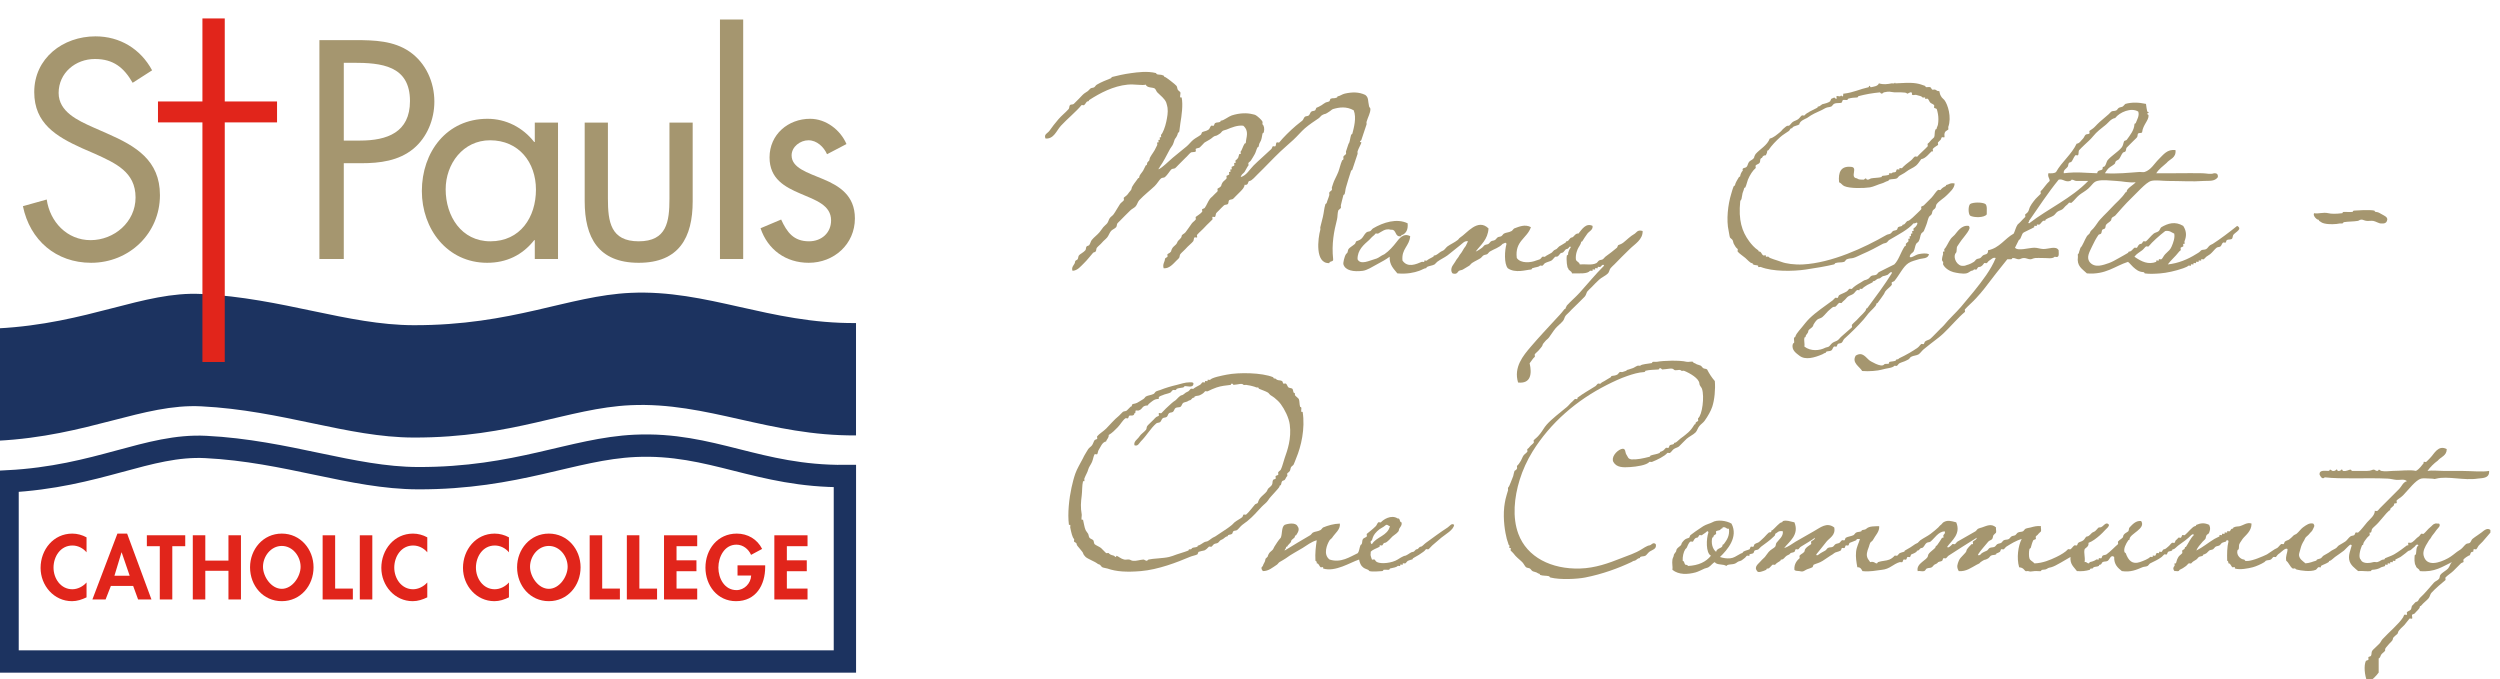<?xml version="1.0" encoding="utf-8"?>
<!-- Generator: Adobe Illustrator 26.3.1, SVG Export Plug-In . SVG Version: 6.00 Build 0)  -->
<svg version="1.1" id="Layer_1" xmlns="http://www.w3.org/2000/svg" xmlns:xlink="http://www.w3.org/1999/xlink" x="0px" y="0px"
	 viewBox="0 0 1042 283" enable-background="new 0 0 1042 283" xml:space="preserve">
<g>
	<path fill="#1C3360" d="M-1.04,183.703c37.84-1.943,60.775-15.561,84.926-14.347c33.88,1.7,60.953,12.941,88.455,13.014
		c41.483,0.106,64.435-12.289,90.487-13.482c31.984-1.463,57.785,12.872,93.959,12.59v-46.827
		c-36.174,0.282-61.975-14.052-93.959-12.588c-26.052,1.191-49.004,13.587-90.487,13.479c-27.502-0.072-54.575-11.313-88.455-13.014
		C59.735,121.315,36.8,134.933-1.04,136.876V183.703z"/>
	<path fill="none" stroke="#1C3360" stroke-width="9.307" d="M3.153,200.641c37.841-1.943,58.463-15.559,82.614-14.345
		c33.881,1.697,60.953,12.94,88.456,13.012c41.482,0.107,64.436-12.289,90.486-13.478c31.983-1.466,51.269,12.867,87.443,12.585
		c0,22.165,0,77.297,0,77.297H3.153V200.641z"/>
	<path fill="#A5966F" d="M55.292,34.51c-3.63-6.292-7.987-9.921-15.731-9.921c-8.107,0-15.125,5.807-15.125,14.156
		c0,7.866,8.107,11.496,14.278,14.279l6.049,2.662c11.859,5.204,21.902,11.133,21.902,25.653c0,15.973-12.827,28.195-28.677,28.195
		c-14.641,0-25.532-9.438-28.436-23.597l9.922-2.782c1.331,9.317,8.47,16.941,18.272,16.941s18.754-7.503,18.754-17.788
		c0-10.648-8.349-14.279-16.819-18.15l-5.565-2.42c-10.649-4.841-19.845-10.285-19.845-23.353c0-14.158,11.98-23.234,25.531-23.234
		c10.165,0,18.756,5.203,23.596,14.158L55.292,34.51z"/>
	<path fill="#A5966F" d="M143.291,107.959h-10.165V16.723h15.004c7.865,0,15.973,0.242,22.628,4.841
		c6.776,4.718,10.285,12.704,10.285,20.812c0,7.382-3.026,14.884-8.712,19.602c-6.172,5.083-14.037,6.05-21.66,6.05h-7.381V107.959z
		 M143.291,58.589h6.775c11.254,0,20.814-3.388,20.814-16.455c0-14.883-11.98-15.972-23.838-15.972h-3.75V58.589z"/>
	<path fill="#A5966F" d="M232.579,107.959H222.9v-7.865h-0.242c-4.96,6.292-11.618,9.439-19.603,9.439
		c-16.698,0-27.226-14.158-27.226-29.889c0-16.215,10.286-30.13,27.348-30.13c7.745,0,14.763,3.63,19.481,9.681h0.242v-8.107h9.681
		L232.579,107.959z M185.752,78.918c0,11.132,6.536,21.66,18.635,21.66c12.462,0,18.997-10.043,18.997-21.538
		c0-11.373-7.139-20.57-19.12-20.57C193.012,58.469,185.752,68.27,185.752,78.918z"/>
	<path fill="#A5966F" d="M253.379,82.79c0,9.559,1.089,17.787,12.828,17.787c11.736,0,12.823-8.228,12.823-17.787V51.088h9.681
		V83.88c0,15.124-5.688,25.653-22.505,25.653c-16.82,0-22.506-10.529-22.506-25.653V51.088h9.678V82.79z"/>
	<path fill="#A5966F" d="M309.762,107.959h-9.681V8.132h9.681V107.959z"/>
	<path fill="#A5966F" d="M344.708,64.278c-1.332-3.026-4.237-5.81-7.746-5.81c-3.388,0-7.019,2.663-7.019,6.293
		c0,5.202,6.535,7.139,13.191,9.921c6.655,2.784,13.188,6.777,13.188,16.337c0,10.77-8.711,18.514-19.242,18.514
		c-9.556,0-17.059-5.446-20.086-14.401l8.594-3.629c2.421,5.323,5.203,9.074,11.616,9.074c5.203,0,9.194-3.509,9.194-8.712
		c0-12.706-25.651-8.35-25.651-26.258c0-9.56,7.745-16.094,16.94-16.094c6.535,0,12.585,4.598,15.124,10.527L344.708,64.278z"/>
	<line fill="#E1251B" stroke="#E1251B" stroke-width="9.307" x1="89.025" y1="7.684" x2="89.025" y2="150.875"/>
	<line fill="#E1251B" stroke="#E1251B" stroke-width="8.725" x1="65.845" y1="46.652" x2="115.473" y2="46.652"/>
	<path fill="#E1251B" d="M36.072,230.205c-1.454-1.773-3.654-2.838-5.888-2.838c-5.002,0-7.877,4.611-7.877,9.223
		c0,4.506,2.98,9.01,7.841,9.01c2.234,0,4.469-1.168,5.923-2.833v6.206c-1.951,0.924-3.902,1.596-6.065,1.596
		c-7.521,0-13.092-6.491-13.092-13.868c0-7.593,5.358-14.297,13.198-14.297c2.093,0,4.149,0.568,5.959,1.561V230.205z"/>
	<path fill="#E1251B" d="M46.208,244.22l-2.199,5.639H38.51l10.43-27.457h4.043l10.145,27.457H57.56l-2.058-5.639H46.208z
		 M50.714,230.241h-0.072l-2.944,9.72h6.35L50.714,230.241z"/>
	<path fill="#E1251B" d="M71.814,249.859H66.6v-22.207h-5.393v-4.541h15.999v4.541h-5.392V249.859z"/>
	<path fill="#E1251B" d="M95.22,233.649v-10.537h5.215v26.747H95.22v-11.956h-9.648l-0.001,11.956h-5.215v-26.747h5.216v10.537
		H95.22z"/>
	<path fill="#E1251B" d="M104.219,236.45c0-7.487,5.427-14.048,13.232-14.048s13.233,6.56,13.233,14.048
		c0,7.661-5.428,14.118-13.233,14.118S104.219,244.111,104.219,236.45z M109.612,236.237c0,4.043,3.405,9.188,7.839,9.188
		c4.435,0,7.84-5.145,7.84-9.188c0-4.327-3.263-8.691-7.84-8.691C112.875,227.546,109.612,231.91,109.612,236.237z"/>
	<path fill="#E1251B" d="M139.688,245.318h7.379v4.541h-12.594v-26.747h5.215V245.318z"/>
	<path fill="#E1251B" d="M155.181,249.859h-5.215v-26.747h5.215V249.859z"/>
	<path fill="#E1251B" d="M178.092,230.205c-1.455-1.773-3.654-2.838-5.888-2.838c-5.003,0-7.875,4.611-7.875,9.223
		c0,4.506,2.979,9.01,7.839,9.01c2.235,0,4.47-1.168,5.925-2.833v6.206c-1.952,0.924-3.903,1.596-6.066,1.596
		c-7.52,0-13.09-6.491-13.09-13.868c0-7.593,5.356-14.297,13.197-14.297c2.091,0,4.149,0.568,5.959,1.561V230.205z"/>
	<path fill="#E1251B" d="M212.128,230.205c-1.454-1.773-3.654-2.838-5.888-2.838c-5.004,0-7.874,4.611-7.874,9.223
		c0,4.506,2.978,9.01,7.838,9.01c2.236,0,4.47-1.168,5.924-2.833v6.206c-1.95,0.924-3.9,1.596-6.066,1.596
		c-7.521,0-13.091-6.491-13.091-13.868c0-7.593,5.358-14.297,13.196-14.297c2.095,0,4.151,0.568,5.961,1.561V230.205z"/>
	<path fill="#E1251B" d="M215.521,236.45c0-7.487,5.429-14.048,13.233-14.048c7.803,0,13.232,6.56,13.232,14.048
		c0,7.661-5.429,14.118-13.232,14.118C220.95,250.568,215.521,244.111,215.521,236.45z M220.915,236.237
		c0,4.043,3.406,9.188,7.84,9.188c4.435,0,7.839-5.145,7.839-9.188c0-4.327-3.261-8.691-7.839-8.691
		C224.18,227.546,220.915,231.91,220.915,236.237z"/>
	<path fill="#E1251B" d="M250.991,245.318h7.379v4.541h-12.595v-26.747h5.216V245.318z"/>
	<path fill="#E1251B" d="M266.485,245.318h7.379v4.541h-12.595v-26.747h5.217V245.318z"/>
	<path fill="#E1251B" d="M281.978,227.652v5.887h8.299v4.543h-8.299v7.235h8.62v4.541h-13.834v-26.747h13.834v4.541H281.978z"/>
	<path fill="#E1251B" d="M318.93,235.632v0.676c0,7.556-3.867,14.26-12.166,14.26c-7.806,0-12.736-6.597-12.736-13.977
		c0-7.628,5.073-14.188,13.055-14.188c4.54,0,8.513,2.305,10.571,6.385l-4.612,2.482c-1.064-2.411-3.336-4.256-6.101-4.256
		c-5.039,0-7.521,5.144-7.521,9.577c0,4.435,2.52,9.368,7.555,9.368c3.266,0,5.996-2.838,6.104-6.066h-5.677v-4.259H318.93z"/>
	<path fill="#E1251B" d="M327.962,227.652v5.887h8.303v4.543h-8.303v7.235h8.62v4.541h-13.832v-26.747h13.832v4.541H327.962z"/>
</g>
<g>
	<path fill-rule="evenodd" clip-rule="evenodd" fill="#A5966F" d="M995.02,91.534c-0.292,1.89-1.814,1.598-2.676,1.607
		c-0.798,0.006-2.322-0.95-3.211-1.072c-0.877-0.118-1.796,0.08-2.676,0c-1.025-0.09-1.492-0.536-2.141-0.535
		c-0.871,0.003-0.913,0.412-1.607,0.535c-1.704,0.301-3.97,0.226-5.887,0.536c0.086-0.013-0.295,0.476-0.535,0.536
		c-0.337,0.083-0.733-0.077-1.069,0c-1.512,0.34-4.496,0.482-6.424,0c-0.99-0.248-1.125-0.399-2.141-1.072
		c-0.295-0.198,0.086-0.502-0.535-0.535c-0.529-0.027-2.236-1.675-1.607-2.676c1.69,0.4,3.736-0.505,5.887,0
		c1.267,0.297,3.007,0.349,5.89,0c0,0,0.151-0.514,0.535-0.535c0.945-0.05,2.236,0.13,3.748,0c-0.041,0.003,0.18-0.517,0.535-0.535
		c1.604-0.086,6.336-0.474,8.563,0c0.092,0.019,0.08,0.509,0.535,0.535c1.013,0.053,1.645,0.455,2.676,1.072
		C993.714,89.892,995.099,90.394,995.02,91.534z"/>
	<path fill-rule="evenodd" clip-rule="evenodd" fill="#A5966F" d="M766.53,75.954c-0.419-4.166,0.728-6.764,4.817-6.421
		c3.441,0.052-0.653,4.481,2.675,4.816c0.693,0.611,1.625,0.489,2.678,0.536c0.43,0.018,0.532-0.567,1.069-0.536
		c-0.068-0.004,0.202,0.517,0.536,0.536c0.852,0.044,0.938-0.391,1.605-0.536c1.065-0.232,3.09-0.213,4.283-0.536
		c0.142-0.038,0.038-0.508,0.535-0.535c0.201-0.012,2.387-0.182,2.676-0.535c0.05-0.062-0.068-0.504,0-0.536
		c0.193-0.09,0.942,0.155,1.069,0c0.511-0.625,0.795-0.151,1.607-0.536c0.266-0.127,0.31-0.951,0.535-1.069
		c0.195-0.103,0.936,0.162,1.069,0c0.053-0.062-0.065-0.504,0-0.535c0.195-0.092,0.945,0.157,1.072,0
		c0.644-0.792,2.319-2.149,3.747-3.212c0.635-0.474,0.929-1.143,1.604-1.605c0.194-0.133,0.929,0.174,1.071,0
		c0.732-0.895,1.497-1.497,2.676-2.676c0.594-0.594,1.193-1.105,1.605-1.607c0.152-0.183-0.179-0.922,0-1.069
		c0.518-0.424,0.666-0.517,1.071-1.072c0.507-0.688,1.495-1.384,1.607-1.604c0.354-0.703,0.086-2.162,0.535-3.212
		c0.102-0.239,0.505,0.037,0.535-0.536c0.021-0.377,0.433-0.96,0.536-1.604c0.238-1.484,0.232-2.905,0-4.283
		c-0.04-0.227-0.306-1.666-0.536-2.139c-0.118-0.242-0.981-0.34-1.069-0.536c-0.121-0.267,0.165-0.837,0-1.071
		c-0.346-0.482-1.186-0.65-1.607-1.071c-0.388-0.388-0.635-1.3-1.071-1.605c-0.192-0.136-0.926,0.174-1.068,0
		c-0.053-0.062,0.065-0.504,0-0.535c-0.195-0.091-0.945,0.157-1.072,0c-0.508-0.623-1.094-0.611-2.676-1.071
		c-0.399-0.117-1.264,0.222-1.604,0c-0.44-0.282,0.245-0.926-0.536-1.071c-0.51-0.095-1.437,0.705-1.605,0.535
		c-0.467-0.464-0.936-0.452-2.679-0.535c-0.885-0.041-1.79,0.078-2.673,0c-2.038-0.182-1.873-0.53-4.283,0
		c-0.4,0.087-0.567,0.597-1.069,0.535c-0.267-0.032-0.694-0.518-0.536-0.535c-3.568,0.369-5.785,0.75-9.099,1.607
		c-0.132,0.033-0.05,0.509-0.536,0.535c-1.295,0.068-2.356,0.103-3.747,0.535c-0.171,0.053-0.018,0.508-0.535,0.535
		c-0.422,0.024-1.22-0.158-1.607,0c-0.251,0.105-0.334,0.981-0.535,1.071c-0.857,0.385-2.059-0.055-3.211,0.536
		c-0.31,0.159-0.811,0.957-1.069,1.069c-0.857,0.372-1.474,0.25-2.141,0.536c-0.331,0.142-0.734,0.319-1.069,0.536
		c-1.007,0.639-3.717,1.63-5.355,2.675c-0.585,0.374-1.003,0.687-1.604,1.071c-0.337,0.214-3.104,1.14-3.212,2.676
		c-0.958,0.545-1.786,0.536-2.675,1.069c-0.291,0.177,0.077,0.505-0.536,0.535c-0.69,0.037-0.678,0.786-1.071,1.072
		c-1.353,0.984-2.573,1.592-3.745,2.676c-1.625,1.497-3.447,3.302-4.819,5.352c-0.199,0.3-0.502-0.086-0.536,0.535
		c-0.043,0.854-0.354,0.931-0.532,1.607c-0.917-0.024-1.388,0.399-1.607,1.069c-1.161,0.326-0.482,1.32-1.071,2.141
		c-0.325,0.452-1.3,0.626-1.605,1.071c-0.133,0.193,0.174,0.927,0,1.071c-1.134,0.927-2.397,2.836-3.211,4.817
		c-0.315,0.759-0.567,2.144-1.072,3.209c-0.122,0.26-0.504-0.05-0.535,0.536c-0.012,0.192-0.375,1.208-0.535,1.607
		c-0.226,0.564-0.179,1.158-0.536,2.676c-0.105,0.449-0.48,0.526-0.536,1.069c-0.774,7.73,0.662,12.408,3.748,16.592
		c0.868,1.18,2.201,2.746,3.745,3.747c0.298,0.192-0.083,0.502,0.536,0.535c0.79,0.041,0.786,1.103,1.605,1.607
		c0.196,0.118,0.93-0.171,1.072,0c0.05,0.06-0.068,0.502,0,0.535c0.193,0.092,0.941-0.157,1.068,0
		c0.451,0.548,0.773,0.548,2.142,1.069c0.902,0.344,2.066,0.613,3.211,1.069c1.846,0.74,5.551,1.272,9.099,1.072
		c11.853-0.665,25.326-6.857,34.788-12.311c0.465-0.266,1.029-0.224,1.607-0.535c0.375-0.201,0.746-0.864,1.071-1.071
		c0.38-0.241,1.186-0.22,1.605-0.533c0.251-0.189,0.296-0.913,0.535-1.072c0.514-0.34,1.116-0.264,1.607-0.535
		c0.282-0.158-0.071-0.505,0.535-0.535c0.901-0.047,1.084-1.551,2.141-1.607c0.417-0.021,3.051-2.455,3.745-3.211
		c0.461-0.501,1.221-1.114,1.607-1.607c0.148-0.188-0.18-0.923,0-1.069c0.26-0.213,0.839-0.291,1.069-0.536
		c1.087-1.143,2.201-2.131,3.211-3.209c1.016-1.084,1.716-2.449,2.677-3.214c0.188-0.148,0.923,0.18,1.071,0
		c0.57-0.697,0.907-1.004,2.14-1.607c0.264-0.127-0.055-0.502,0.536-0.532c0.511-0.028,1.53-0.984,3.211-0.536
		c-0.1,2.066-1.982,3.528-3.211,4.816c-1.223,1.279-3.205,2.357-4.283,3.745c-0.334,0.434-0.281,1.168-0.535,1.607
		c-0.285,0.492-0.83,0.691-1.071,1.071c-0.306,0.477-0.214,1.009-0.536,1.605c-0.18,0.337-0.919,0.78-1.069,1.069
		c-0.496,0.966-0.676,2.251-1.069,3.214c-0.315,0.762-0.7,1.893-1.072,2.674c-0.168,0.356-0.908,0.769-1.069,1.071
		c-0.554,1.028-0.343,1.861-1.072,3.212c-0.183,0.341-0.913,0.772-1.069,1.071c-0.484,0.92-0.554,2.31-1.072,3.211
		c-0.301,0.524-1.5,0.905-1.604,2.141c0.411,0.858,2.304-0.775,3.745-1.071c1.542-0.318,3.087-0.447,4.283,0
		c-0.357,2.037-2.809,1.651-4.283,2.14c-1.453,0.482-2.985,0.755-4.28,1.605c-2.243,1.472-3.698,4.866-5.887,7.493
		c-0.133,0.158-1.007,0.388-1.072,0.536c-0.114,0.254,0.168,0.854,0,1.069c-0.789,1.004-1.938,1.695-2.676,2.676
		c-0.26,0.346-0.287,0.682-0.535,1.071c-0.455,0.713-1.76,2.521-2.676,3.747c-0.224,0.301-0.502-0.09-0.535,0.535
		c-0.044,0.826-2.372,2.736-3.214,3.748c-0.74,0.89-1.379,1.817-2.138,2.674c-2.336,2.645-5.069,5.362-8.03,8.03
		c-0.413,0.371-0.628,1.297-1.071,1.605c-0.515,0.359-1.142,0.174-1.604,0.536c-0.173,0.131-0.381,0.998-0.535,1.068
		c-0.254,0.114-0.861-0.168-1.072,0c-0.421,0.34-0.632,1.328-1.069,1.605c-0.673,0.428-1.4,0.174-2.141,0.536
		c-0.264,0.129,0.056,0.505-0.538,0.536c-0.266,0.015-0.752,0.4-1.068,0.535c-3.283,1.391-7.16,2.559-9.635,0.535
		c-0.95-0.777-3.457-2.23-2.675-4.814c0.086-0.292,0.538-0.549,0.535-0.536c0.115-0.648-0.223-1.528,0-2.143
		c0.074-0.207,0.507,0.012,0.535-0.535c0.009-0.171,0.409-0.874,0.535-1.071c0.543-0.837,1.264-1.597,2.141-2.674
		c0.75-0.919,2.041-2.617,3.212-3.748c2.837-2.738,6.213-4.933,9.633-7.49c0.389-0.291,0.74-0.846,1.071-1.072
		c0.192-0.131,0.927,0.174,1.071,0c0.151-0.184,0.352-0.945,0.535-1.069c0.732-0.502,2.209-0.957,3.211-1.607
		c0.427-0.276,0.733-0.862,1.071-1.071c0.196-0.12,0.932,0.17,1.071,0c0.681-0.833,2.266-1.874,3.745-2.675
		c0.493-0.267,1.35-1.029,2.141-1.072c0.165-0.009,0.883-0.409,1.069-0.535c0.325-0.215,0.774-0.904,1.072-1.071
		c0.712-0.397,1.393-0.152,2.141-0.536c0.352-0.179,0.768-0.904,1.069-1.068c2.121-1.156,4.298-2.081,6.424-3.212
		c1.883-1.902,2.589-4.88,4.28-7.493c0.192-0.295,0.502,0.083,0.536-0.535c0.007-0.124-0.058-0.428,0-0.535
		c0.188-0.354,0.899-0.765,1.071-1.071c0.109-0.196-0.165-0.936,0-1.071c0.065-0.055,0.499,0.071,0.535,0
		c0.1-0.195-0.161-0.939,0-1.071c0.062-0.052,0.502,0.067,0.536,0c0.09-0.193-0.157-0.942,0-1.071c0.066-0.056,0.495,0.072,0.536,0
		c0.103-0.196-0.165-0.936,0-1.071c0.06-0.052,0.502,0.067,0.532,0c0.094-0.193-0.155-0.942,0-1.071
		c0.338-0.275,1.384-0.913,1.607-2.14c-0.233-0.795-0.684,0.211-1.607,0c-2.375,2.707-6.142,4.582-10.167,6.957
		c-0.334,0.198-0.774,0.91-1.072,1.072c-0.608,0.325-1.063,0.236-1.604,0.535c-2.336,1.288-5.472,2.983-8.564,4.281
		c-1.242,0.518-2.57,1.31-3.747,1.605c-1.1,0.275-1.243,0.036-2.676,0.535c-0.278,0.098-0.868,1.009-1.071,1.069
		c-1.307,0.4-2.175,0.059-3.745,0.536c-0.072,0.022-0.176,0.444-0.536,0.536c-2.943,0.735-7.711,1.545-11.773,2.141
		c-5.322,0.783-13.786,0.907-18.732-1.071c-0.192-0.077-0.951,0.146-1.072,0c-0.047-0.058,0.06-0.509,0-0.536
		c-0.75-0.307-1.413-0.139-2.141-0.535c-0.279-0.154,0.069-0.502-0.533-0.536c-0.672-0.034-1.859-1.458-2.677-2.14
		c-1.057-0.885-2.59-1.873-3.211-2.676c-0.146-0.189,0.179-0.924,0-1.071c-0.712-0.583-0.954-0.929-1.605-2.14
		c-0.244-0.452-0.235-1.046-0.536-1.607c-0.146-0.272-0.989-0.851-1.069-1.069c-0.248-0.682-0.319-1.734-0.536-2.677
		c-1.046-4.58-0.323-11.016,1.071-15.52c0.23-0.743,0.609-2.239,1.071-3.214c0.122-0.257,0.504,0.053,0.536-0.532
		c0.03-0.603,1.046-2.348,1.604-3.214c0.192-0.297,0.502,0.084,0.535-0.535c0.021-0.371,0.544-1.778,1.072-2.14
		c-0.456-1.416,1.004-0.922,1.605-1.605c0.517-0.591,0.465-1.427,1.071-2.141c0.496-0.588,2.079-0.987,2.14-2.142
		c0.004-0.103,0.436-0.957,0.536-1.069c1.887-2.116,4.806-3.541,5.887-6.424c1.619-0.334,3.045-1.71,4.283-2.676
		c0.709-0.555,0.936-1.113,1.604-1.607c0.408-0.295,1.057-1.04,1.607-1.068c0.1-0.006,0.455,0.056,0.535,0
		c0.609-0.439,1.043-1.229,1.607-1.605c0.613-0.414,1.43-0.591,2.138-1.072c0.617-0.417,1.075-1.241,1.607-1.605
		c0.195-0.133,0.927,0.173,1.071,0c1.041-1.272,3.36-2.128,5.352-3.211c0.279-0.152-0.069-0.504,0.536-0.536
		c0.771-0.038,1.155-1.017,2.141-1.069c0.278-0.015,2.193-0.589,2.674-1.072c0.155-0.157,0.371-0.978,0.536-1.069
		c0.009-0.005,1.412-0.555,1.069-0.535c0.332-0.021,0.663,0.733,1.072,0.535c0.151-0.074-0.142-0.957,0-1.069
		c0.272-0.226,1.385,0.266,1.604,0c0.645-0.79,0.316,0.377,1.069,0c0.18-0.091-0.093-1.379,0.536-1.072
		c3.883-0.481,6.482-1.867,10.168-2.676c0.14-0.031-0.009-0.644,0.536-0.535c0.125,0.024-0.004,0.669,0.536,0.535
		c1.046-0.26,2.762-0.363,3.211-1.604c1.872,0.585,3.453,0.366,5.352,0c0.171-0.036,0.973,0.12,1.072,0
		c0.579-0.712,0.161,0.012,0.535,0c2.868-0.103,5.848-0.414,8.563,0c1.285,0.193,2.509,0.611,3.748,1.069
		c0.21,0.077-0.015,0.505,0.535,0.535c0.402,0.021,1.243-0.162,1.604,0c0.532,0.242,0.402,0.981,1.071,1.071
		c1.514-0.443,1.387,0.755,2.677,0.536c0.288,1.182,0.272,1.517,1.069,2.676c0.239,0.347,0.765,0.671,1.069,1.069
		c1.421,1.855,3.096,7.151,1.607,11.239c-0.068,0.189,0.143,0.954,0,1.071c-0.667,0.547-1.518,0.594-1.607,2.141
		c-0.012,0.232,0.124,0.882,0,1.071c-0.109,0.171-0.938-0.161-1.069,0c-0.248,0.304-0.273,0.762-0.535,1.071
		c-0.317,0.371-0.797,0.728-1.071,1.071c-0.149,0.186,0.18,0.921,0,1.069c-0.501,0.411-1.453,0.827-2.141,1.607
		c-0.158,0.18,0.182,0.922,0,1.069c-0.108,0.089-0.427-0.086-0.536,0c-0.73,0.582-2.505,3.039-4.28,3.211
		c-0.679,0.812-1.167,1.821-2.142,2.677c-1.093,0.961-2.847,1.506-4.281,2.674c-0.729,0.597-1.536,0.898-2.677,1.607
		c-0.307,0.191-0.796,0.936-1.069,1.071c-0.774,0.377-2.256,0.229-3.211,0.536c-0.09,0.028-0.162,0.44-0.536,0.535
		c-1.059,0.266-1.592,0.797-2.675,1.071c-1.161,0.288-3.407,1.393-4.819,1.604c-2.621,0.396-8.437,0.521-10.704-0.536
		C767.785,77.147,767.54,76.424,766.53,75.954z M786.867,114.488c-0.297,0.154-1.489,0.532-1.605,0.536
		c-0.984,0.053-1.369,1.031-2.141,1.071c-0.984,0.053-1.371,1.031-2.142,1.071c-0.608,0.034-0.245,0.368-0.535,0.536
		c-0.732,0.425-1.49,0.693-2.14,1.069c-1.094,0.635-1.735,1.11-2.141,1.605c-0.127,0.158-0.876-0.09-1.071,0
		c-0.068,0.033,0.05,0.474,0,0.536c-0.139,0.17-0.874-0.123-1.071,0c-0.64,0.399-0.985,1.19-1.605,1.605
		c-0.673,0.452-1.477,0.607-2.141,1.071c-0.629,0.44-1.003,1.133-1.605,1.607c-0.524,0.411-0.653,0.558-1.071,1.069
		c-0.142,0.174-0.877-0.133-1.069,0c-0.611,0.422-0.88,1.108-1.605,1.605c-0.084,0.058-0.433-0.005-0.536,0
		c-0.542,0.028-1.208,0.772-1.605,1.071c-1.236,0.927-1.949,2.134-3.211,3.212c-0.635,0.54-1.582,0.622-2.141,1.069
		c-0.654,0.524-1.601,2.051-1.605,2.142c-0.066,1.266-2.091,1.732-2.141,2.677c-0.052,0.983-1.031,1.368-1.069,2.138
		c-0.027,0.478-0.505,0.412-0.536,0.535c-0.273,1.102,0.205,2.632,0,3.747c2.688,2.081,6.414,1.641,8.561,0.536
		c0.558-0.287,0.978-0.216,1.607-0.536c0.346-0.173,0.957-1.171,1.607-1.604c0.647-0.434,1.66-0.699,2.141-1.071
		c0.613-0.475,0.922-1.034,1.604-1.607c1.819-1.518,3.025-2.717,4.283-3.745c0.18-0.149-0.156-0.889,0-1.071
		c0.803-0.942,1.888-1.735,2.676-2.678c0.842-1.003,3.168-2.924,3.211-3.745c0.033-0.625,0.31-0.233,0.536-0.535
		c3.648-4.891,7.399-9.989,10.168-14.452C788.82,112.405,786.86,114.494,786.867,114.488z"/>
	<path fill-rule="evenodd" clip-rule="evenodd" fill="#A5966F" d="M894.444,43.307c0.183,1.391,0.273,2.068,0.535,3.211
		c0.035,0.145,0.647-0.015,0.535,0.535c-0.024,0.13-0.623,0-0.535,0.535c0.009,0.05,0.514,0.115,0.535,0.536
		c0.109,2.06-2.333,3.909-2.675,6.957c-0.179,0.573-1.199,0.18-1.605,0.535c-0.461,0.402-0.142,1.121-0.536,1.607
		c-0.58,0.715-1.528,1.427-2.141,2.141c-0.666,0.777-1.511,1.397-2.14,2.14c-0.359,0.424-0.171,1.121-0.535,1.605
		c-0.219,0.289-0.851,0.269-1.072,0.536c-0.674,0.815-0.932,1.803-1.605,2.675c-0.362,0.473-1.549,0.549-1.604,1.607
		c-0.031,0.558-2.022,1.512-2.677,2.141c-0.685,0.659-1.078,1.344-1.605,2.14c5.422,0.312,9.76-0.199,14.451-0.536
		c0.629-0.043,1.546,0.201,2.141,0c2.685-0.899,3.958-3.462,5.887-5.352c1.896-1.855,3.533-4.261,6.957-3.745
		c0.303,3.335-2.406,3.66-3.747,5.352c-1.511,1.344-3.178,2.53-4.28,4.281c5.975,0.093,12.704-0.12,19.267,0
		c1.713,0.033,3.341,0.566,4.818,0c1.167-0.096,1.701,0.439,1.605,1.605c-1.397,1.995-3.878,1.453-5.887,1.607
		c-4.745,0.359-9.506,0-14.987,0c-2.193,0-5.187-0.487-6.957,0c-1.167,0.319-2.644,1.616-4.283,3.211
		c-1.297,1.263-2.596,2.635-3.747,3.748c-3.029,2.927-4.978,5.317-6.956,7.493c-0.397,0.434-1.552,0.569-1.605,1.604
		c-0.043,0.798-1.509,1.35-2.142,2.142c-0.368,0.458-0.151,1.192-0.536,1.604c-0.223,0.242-0.876,0.289-1.071,0.538
		c-0.328,0.415-0.182,1.134-0.535,1.604c-0.195,0.261-0.898,0.289-1.069,0.535c-0.992,1.418-1.939,3.211-2.677,4.818
		c-1.05,2.289-2.419,4.426-1.071,6.421c2.209,2.838,5.922,1.224,8.028,0.536c1.246-0.406,2.841-1.317,4.281-2.14
		c1.295-0.74,2.617-1.438,3.748-2.141c0.294-0.18-0.081-0.502,0.536-0.535c0.995-0.053,1.328-0.997,2.138-1.607
		c0.191-0.142,0.926,0.179,1.071,0c0.362-0.44,0.622-1.554,1.605-1.604c0.687-0.036,0.676-0.892,1.072-1.071
		c0.26-0.12,0.842,0.167,1.069,0c0.694-0.512,2.076-2.283,3.211-3.212c0.561-0.458,1.506-0.524,2.141-1.071
		c0.387-0.329,0.653-1.365,1.069-1.605c2.725-1.567,5.639-2.58,9.1-0.535c1.568,2.434,1.314,4.473,0.535,6.423
		c-0.077,0.191,0.148,0.95,0,1.071c-0.066,0.055-0.499-0.072-0.535,0c-0.102,0.195,0.161,0.939,0,1.069
		c-0.143,0.118-0.992,0.397-1.071,0.535c-0.109,0.196,0.164,0.936,0,1.072c-0.518,0.424-0.669,0.508-1.071,1.069
		c-0.919,1.283-3.128,3.181-4.281,4.818c4.281-0.428,8.393-2.127,11.775-4.281c0.608-0.387,1.117-0.601,1.607-1.071
		c0.009-0.012,0.598-0.571,0.535-0.535c0.688-0.381,1.456-0.115,2.139-0.536c0.65-0.4,0.852-1.093,1.607-1.605
		c0.352-0.241,0.685-0.289,1.071-0.535c2.989-1.905,7.002-4.933,10.168-7.493c2.39,1.308-0.682,2.561-1.604,3.745
		c-0.219,0.281-0.266,1.36-0.535,1.607c-0.514,0.468-1.505,0.186-2.141,0.535c-0.227,0.124-0.346,0.983-0.536,1.072
		c-0.273,0.121-0.826-0.165-1.071,0c-0.461,0.31-0.626,1.295-1.071,1.604c-0.515,0.36-1.139,0.177-1.605,0.535
		c-0.852,0.656-1.726,1.92-2.676,2.677c-0.529,0.421-1.055,0.659-1.607,1.071c-0.352,0.263-0.777,0.889-1.068,1.069
		c-0.196,0.121-0.933-0.168-1.071,0c-0.053,0.062,0.065,0.505,0,0.535c-0.195,0.093-0.944-0.157-1.072,0
		c-0.052,0.065,0.071,0.502,0,0.535c-0.192,0.097-0.941-0.157-1.069,0c-0.05,0.065,0.066,0.505,0,0.536
		c-0.195,0.093-0.942-0.155-1.072,0c-0.05,0.064,0.068,0.505,0,0.536c-0.193,0.09-0.941-0.157-1.069,0
		c-0.05,0.064,0.066,0.505,0,0.535c-0.195,0.093-0.942-0.157-1.069,0c-0.242,0.295-1.06,0.694-2.141,1.072
		c-3.321,1.158-6.883,1.923-9.633,2.138c-2.09,0.165-4.535,0.287-6.423,0c-0.033-0.003-0.127-0.514-0.535-0.533
		c-1.935-0.102-2.957-0.962-4.283-2.141c-0.783-0.697-1.3-1.49-2.14-2.143c-5.545,1.771-9.196,5.435-17.127,4.817
		c-2-1.932-4.312-3.01-3.748-6.956c0.024-0.162-0.112-0.978,0-1.071c0.437-0.357,0.371-0.409,0.536-1.071
		c-0.004,0.021,0.49-1.568,0.536-1.607c0.862-0.706,1.719-3.305,2.676-4.816c0.242-0.382,0.818-0.728,1.069-1.071
		c0.242-0.328,0.279-0.724,0.535-1.071c0.269-0.362,0.823-0.73,1.072-1.071c0.452-0.619,0.994-1.146,1.605-2.14
		c1.15-1.868,4.027-4.348,5.888-6.423c1.896-2.118,4.292-3.958,5.887-6.421c0.192-0.297,0.502,0.083,0.535-0.536
		c0.06-1.14,2.94-2.745,3.745-3.747c-3.008,0.295-5.398-0.424-8.025-0.535c-2.466-0.103-5.73-0.632-8.03,0
		c-1.657,0.453-2.051,1.701-3.747,3.211c-1.149,1.024-2.679,1.814-3.747,2.676c-1.159,0.936-2.013,2.221-3.211,3.211
		c-0.185,0.153-0.923-0.18-1.071,0c-0.422,0.517-0.52,0.666-1.071,1.071c-0.642,0.471-1.059,1.204-1.605,1.605
		c-0.688,0.508-1.388,0.532-2.14,1.072c-0.583,0.416-0.994,1.205-1.605,1.607c-0.963,0.626-2.056,0.857-3.214,1.604
		c-0.295,0.192,0.083,0.502-0.535,0.535c-0.112,0.006-0.44-0.056-0.535,0c-0.602,0.363-1.106,1.301-1.605,1.607
		c-0.196,0.118-0.932-0.168-1.071,0c-0.05,0.062,0.068,0.502,0,0.535c-0.195,0.093-0.944-0.157-1.071,0
		c-0.06,0.074,0.075,0.49,0,0.535c-1.301,0.759-2.863,1.362-4.281,2.141c-1.199,0.583-0.939,2.627-2.142,3.211
		c-0.511,1.093-1.093,2.118-1.607,3.211c1.214,1.481,5.794,0.03,8.03,0c1.295-0.015,2.406,0.487,3.747,0.536
		c2.118,0.08,5.398-1.493,6.421,0.536c-0.012,1.412,0.502,3.352-1.604,2.676c-1.152,1.072-3.146,0.452-5.352,0.535
		c-0.888,0.033-1.796-0.08-2.676,0c-1.041,0.093-1.469,0.523-2.141,0.535c-0.895,0.018-1.778-0.552-2.676-0.535
		c-1.116,0.021-1.415,0.52-2.142,0.535c-0.945,0.019-1.548-0.616-2.676-0.535c0.053-0.006-0.192,0.517-0.535,0.535
		c-0.533,0.03-1.072-0.022-1.607,0c-3.045,3.804-6.389,7.975-9.632,12.309c-0.746,0.998-2.041,2.421-3.214,3.747
		c-1.5,1.7-3.231,3.073-4.814,4.818c-0.163,0.177,0.18,0.922,0,1.071c-2.805,2.294-6.086,6.287-9.1,9.097
		c-1.632,1.526-3.505,2.808-5.352,4.284c-0.803,0.641-1.817,1.447-2.676,2.138c-0.753,0.608-1.524,1.731-2.141,2.141
		c-0.798,0.532-2.221,0.502-3.209,1.071c-0.363,0.208-0.607,0.784-1.071,1.071c-0.378,0.23-0.647,0.309-1.071,0.535
		c-0.76,0.405-1.753,0.597-2.677,1.069c-0.354,0.183-0.764,0.901-1.069,1.072c-0.195,0.109-0.936-0.164-1.069,0
		c-0.774,0.945-3.153,0.939-5.352,1.605c-1.391,0.419-5.249,0.793-8.029,0.536c-1.031-1.808-4.5-3.482-2.677-6.424
		c2.918-1.797,4.166,0.88,5.888,2.141c-0.105-0.077,4.727,3.025,5.888,1.605c0.505-0.617,1.607-0.002,2.141-0.536
		c0.044-0.044-0.053-0.518,0-0.535c0.955-0.285,1.864-0.219,2.676-0.535c0.219-0.084-0.022-0.505,0.535-0.535
		c0.894-0.047,0.594-0.313,1.069-0.535c2.753-1.283,5.444-2.865,7.494-4.283c0.724-0.499,1.019-1.146,1.607-1.604
		c0.186-0.148,0.923,0.177,1.069,0c0.179-0.219,0.322-0.904,0.538-1.072c0.694-0.549,1.619-0.623,2.138-1.069
		c1.125-0.966,2.909-2.924,4.283-4.283c0.539-0.533,1.133-1.009,1.604-1.605c1.805-2.273,4.85-5.032,6.959-7.493
		c0.914-1.068,1.834-2.205,2.676-3.211c0.883-1.054,1.825-2.146,2.676-3.212c3.663-4.587,7.09-9.006,9.099-13.915
		c-1.186-0.368-1.715,0.493-2.677,1.069c-0.504,0.304-0.673,0.795-1.069,1.071c-0.192,0.134-0.927-0.173-1.069,0
		c-0.526,0.642-0.963,1.545-2.141,1.607c-0.685,0.037-0.681,0.778-1.072,1.071c-0.189,0.142-0.924-0.177-1.069,0
		c-0.357,0.437-0.408,0.369-1.072,0.535c-0.517,0.13-1.158,0.898-2.138,1.069c-1.593,0.278-4.129-0.227-5.352-0.533
		c-1.329-0.335-3.494-1.499-4.283-3.212c-0.089-0.195,0.156-0.944,0-1.072c-0.671-0.549-0.544-1.36,0-3.209
		c0.055-0.182-0.133-0.961,0-1.071c0.063-0.05,0.505,0.068,0.535,0c0.093-0.195-0.156-0.942,0-1.071
		c0.774-0.632,1.707-2.952,2.677-4.281c0.437-0.601,1.124-1.069,1.605-1.607c1.146-1.279,2.777-4.199,5.888-3.745
		c0.684,0.792,0.182,1.551-0.536,2.676c-0.312,0.489-0.932,1.242-1.605,2.141c-0.538,0.718-0.966,1.134-1.605,2.141
		c-0.372,0.583-0.687,1.003-1.072,1.604c-0.359,0.564-0.056,2.199-0.533,2.676c-1.266,1.266-0.198,4.63,2.14,5.352
		c0.289,0.089,1.316,0.089,1.607,0c0.499-0.151,0.889-0.358,1.605-0.535c0.428-0.106,1.351-0.582,2.14-1.072
		c0.343-0.211,0.762-0.889,1.069-1.069c0.588-0.34,1.084-0.211,1.607-0.535c0.38-0.236,0.733-0.83,1.072-1.069
		c0.812-0.576,2.257-0.183,2.138-2.141c4.876-1.013,6.915-4.862,10.706-6.959c0.585-1.198,0.886-2.682,1.605-3.745
		c0.79-0.753,1.577-1.425,2.141-2.142c0.288-0.366,0.848-0.752,1.069-1.072c0.136-0.192-0.174-0.925,0-1.069
		c0.795-0.65,1.285-0.859,1.605-2.141c0.347-1.391,1.543-2.895,2.677-4.28c0.334-0.411,0.762-0.703,1.069-1.071
		c0.278-0.332,0.862-0.772,1.072-1.071c0.133-0.192-0.177-0.927,0-1.071c0.924-0.759,2.376-3.118,3.745-4.281
		c0.012-1.261-0.922-1.577-0.535-3.212c1.317,0.071,2.578,0.081,3.211-0.536c2.449-4.327,6.362-7.195,8.563-11.773
		c1.302-0.157,1.772-1.288,2.676-2.141c0.422-0.399,0.638-1.257,1.072-1.605c0.455-0.366,1.215-0.127,1.604-0.536
		c0.165-0.171-0.18-0.922,0-1.069c0.529-0.433,1.391-0.833,2.141-1.607c0.684-0.703,1.325-1.424,2.141-2.138
		c0.99-0.867,2.378-2.091,3.745-3.214c0.338-0.275,0.771-0.865,1.072-1.069c0.592-0.406,1.375-0.115,2.141-0.535
		c0.391-0.216,0.542-0.792,1.068-1.071c0.451-0.238,1.05-0.236,1.605-0.536c0.236-0.124,0.899-1.022,1.072-1.069
		C888.363,42.596,891.253,42.61,894.444,43.307z M881.6,49.194c-1.738,0.264-2.893,1.997-3.747,2.676
		c-2.18,1.734-3.961,3.091-5.352,4.817c-1.294,1.605-2.517,2.539-3.747,3.745c-0.651,0.638-1.563,1.466-2.141,2.141
		c-0.436,0.507-0.071,1.675-0.536,2.141c-0.168,0.167-0.919-0.18-1.069,0c-0.709,0.86-1.025,1.923-1.605,2.676
		c-0.201,0.258-0.861,0.257-1.071,0.535c-0.334,0.446-0.251,1.205-0.535,1.607c-0.545,0.771-1.886,1.314-1.607,2.674
		c5.762-0.693,8.667-0.109,13.916,0c0.099-1.446,1.586-1.037,2.14-1.605c0.343-0.351-0.158-1.034,0.535-1.069
		c0.883-0.047,1.196-2.177,1.607-2.677c1.621-1.975,4.299-3.432,5.887-5.352c0.718-0.865,0.629-1.694,1.072-2.678
		c0.074-0.162,0.936-0.349,1.069-0.533c1.397-1.948,3.084-3.998,3.211-6.423c0.029-0.549,0.458-0.325,0.535-0.535
		c0.579-1.557,1.619-3.104,1.072-4.818C888.279,44.676,883.451,46.776,881.6,49.194z M845.74,92.01c0.055,0.601-0.777,0.833,0,1.071
		c7.962-6.132,17.715-10.472,24.62-17.661c-1.873-0.022-3.482,0.029-4.817,0c-1.001-0.022-1.19-0.57-2.14-0.535
		c0.161-0.006-0.35,0.478-0.536,0.535c-2.15,0.65-3.059-1.049-4.818-0.535C853.634,80.281,849.773,86.23,845.74,92.01z
		 M902.472,96.292c-2.493,1.935-5.34,4.448-6.959,6.423c-0.145,0.18-0.88-0.148-1.069,0c-0.574,0.449-0.954,1.117-1.605,1.607
		c-1.103,0.827-2.406,1.542-3.212,2.676c2.951,2.053,5.782,3.432,9.1,2.139c0.058-0.021-0.046-0.478,0-0.535
		c0.127-0.157,0.876,0.093,1.069,0c0.067-0.03-0.052-0.473,0-0.535c0.14-0.171,0.876,0.127,1.069,0
		c0.554-0.356,0.874-1.406,1.607-2.14c1.536-1.534,2.054-1.762,2.676-3.212c0.682-1.589,1.431-3.642,1.072-5.352
		C905.063,96.913,904.395,95.977,902.472,96.292z"/>
	<path fill-rule="evenodd" clip-rule="evenodd" fill="#A5966F" d="M827.542,85.051c0.828,0.78,0.471,2.741,0.536,4.283
		c-0.922,1.441-5.364,1.465-6.956,0.538c-0.806-0.871-0.806-3.952,0-4.82C822.348,84.216,826.315,84.216,827.542,85.051z"/>
	<path fill-rule="evenodd" clip-rule="evenodd" fill="#A5966F" d="M565.828,108.066c1.208,2.552,5.237,0.43,6.956,0
		c1.489-0.372,1.938-0.821,3.211-1.604c0.34-0.21,0.721-0.292,1.072-0.536c1.967-1.37,3.676-3.345,4.816-4.816
		c1.28-1.657,3.06-4.165,5.888-2.677c-0.304,4.156-3.707,5.215-3.214,10.168c2.163,3.138,5.708,1.514,8.028,0.535
		c0.193-0.08,0.948,0.151,1.072,0c0.05-0.061-0.068-0.502,0-0.535c0.193-0.09,0.942,0.157,1.069,0
		c0.377-0.458,1.379-0.886,2.676-1.604c0.284-0.157-0.068-0.505,0.535-0.535c0.857-0.047,1.725-1.02,2.677-1.607
		c0.335-0.207,0.725-0.292,1.071-0.535c0.523-0.369,1.128-1.264,1.604-1.607c1.322-0.948,2.875-1.589,4.283-2.676
		c0.44-0.34,0.517-0.73,1.069-1.069c2.679-1.648,7.313-8.19,11.776-3.748c-0.313,4.682-3.219,6.773-5.354,9.635
		c1.015-0.36,1.729-0.989,2.677-1.607c0.319-0.208,0.778-0.913,1.071-1.069c0.616-0.331,1.071-0.202,1.605-0.535
		c0.328-0.205,0.775-0.913,1.069-1.071c0.614-0.332,1.071-0.207,1.607-0.536c0.523-0.321,0.656-0.753,1.069-1.069
		c0.478-0.366,1.007-0.195,1.607-0.536c0.34-0.193,0.771-0.908,1.069-1.071c1.029-0.554,1.861-0.343,3.212-1.071
		c0.267-0.143,0.855-0.994,1.071-1.071c1.927-0.685,4.431-1.91,6.959-0.535c-1.56,4.687-6.782,5.709-5.888,12.845
		c1.67,2.466,6.077,1.905,8.027,1.069c0.425-0.18,1.062-0.26,1.607-0.535c0.358-0.177,0.764-0.901,1.071-1.069
		c0.196-0.109,0.936,0.162,1.071,0c0.319-0.393,1.555-0.904,2.675-1.607c0.385-0.241,0.728-0.82,1.071-1.069
		c0.34-0.25,0.704-0.282,1.072-0.536c0.338-0.235,0.753-0.873,1.069-1.071c0.815-0.507,1.619-0.904,2.676-1.604
		c0.298-0.198-0.084-0.504,0.535-0.536c0.902-0.047,1.085-1.549,2.141-1.605c0.712-0.038,1.365-1.859,2.676-1.607
		c1.409-1.669,3.072-4.566,5.887-3.211c0.266,1.66-1.406,2.258-2.14,3.211c-0.758,0.985-1.481,2.177-2.141,3.212
		c-0.189,0.297-0.504-0.084-0.536,0.536c-0.024,0.467-0.611,1.421-1.069,2.138c-0.357,0.564-1.27,2.611-1.069,4.817
		c0.156,1.093,1.447,1.05,1.604,2.142c2.568-0.192,5.021,0.458,6.959-0.536c0.357-0.183,0.764-0.898,1.069-1.071
		c0.601-0.335,1.078-0.207,1.607-0.535c0.38-0.235,0.731-0.831,1.071-1.069c1.815-1.282,3.383-2.564,4.816-3.748
		c0.16-0.13,0.387-1.003,0.536-1.069c0.729-0.329,1.251-0.381,2.14-1.069c1.565-1.211,2.673-2.514,4.818-3.748
		c0.532-0.307,1.066-1.76,3.211-1.071c0.106,3.626-3.302,5.445-5.352,7.493c-2.162,2.161-4.425,4.281-6.421,6.423
		c-0.476,0.508-1.052,0.914-1.607,1.607c-0.474,0.591-0.535,1.598-1.071,2.138c-1.056,1.071-2.651,1.645-3.747,2.676
		c-1.043,0.983-2.232,2.165-3.211,3.211c-0.484,0.521-1.091,0.966-1.605,1.607c-0.456,0.567-0.524,1.542-1.071,2.141
		c-0.998,1.094-2.18,2.115-3.212,3.211c-1.017,1.085-2.232,2.076-3.211,3.212c-0.502,0.583-1.063,0.929-1.605,1.605
		c-0.461,0.576-0.545,1.509-1.072,2.141c-0.913,1.099-2.277,2.091-3.209,3.211c-0.982,1.179-1.756,2.567-2.677,3.745
		c-0.552,0.712-1.114,0.938-1.604,1.607c-0.298,0.405-1.043,1.058-1.071,1.607c-0.019,0.349-1.046,1.469-1.605,2.139
		c-0.385,0.461-1.3,1.158-1.607,1.607c-0.13,0.195,0.174,0.927,0,1.071c-0.783,0.64-1.279,1.586-2.14,2.675
		c1.003,4.392,0.532,8.616-4.816,8.029c-1.944-6.375,2.128-11.221,5.352-14.987c3.423-4.001,6.943-7.731,10.168-11.239
		c1.245-1.354,2.444-2.536,3.745-4.281c0.226-0.304,0.504,0.089,0.536-0.535c0.006-0.1,0.437-0.963,0.535-1.072
		c1.683-1.846,3.66-3.479,5.352-5.352c3.423-3.781,6.625-7.75,10.169-11.239c-0.462-1.049-1.341,0.412-1.605,0.536
		c-0.193,0.09-0.944-0.157-1.071,0c-0.05,0.06,0.068,0.502,0,0.536c-0.195,0.091-0.942-0.157-1.071,0
		c-0.052,0.06,0.065,0.504,0,0.535c-0.193,0.089-0.944-0.157-1.071,0c-0.05,0.062,0.068,0.502,0,0.535
		c-0.195,0.091-0.942-0.157-1.069,0c-1.111,1.356-4.181,1.055-7.493,1.069c-0.156-1.09-1.447-1.048-1.607-2.138
		c-0.434-0.021-0.857-3.615-0.535-5.352c0.012-0.066,0.511-0.103,0.535-0.536c0.009-0.143-0.052-0.405,0-0.536
		c0.108-0.264,0.449-1.658,1.072-2.141c-0.281-1.404-0.694,0.489-1.607,0.536c-0.901,0.047-1.084,1.549-2.138,1.605
		c-0.904,0.047-1.087,1.551-2.141,1.607c-0.103,0.006-0.456-0.059-0.536,0c-0.486,0.346-1.053,1.267-1.607,1.604
		c-0.541,0.332-1.874,0.626-2.675,1.071c-0.348,0.193-0.765,0.902-1.071,1.071c-0.196,0.109-0.936-0.165-1.071,0
		c-0.499,0.61-1.561,0.517-3.211,1.072c-0.191,0.062-0.003,0.505-0.535,0.535c-1.994,0.105-6.483,1.681-9.635-0.535
		c-1.622-1.907-1.311-7.528-0.536-10.169c-0.391-0.954-0.973-0.078-1.605,0c-1.455,1.627-3.539,2.106-5.352,3.211
		c-0.357,0.219-0.747,0.868-1.069,1.071c-0.436,0.27-1.09,0.211-1.607,0.536c-0.384,0.239-0.727,0.818-1.069,1.069
		c-0.756,0.552-2.496,1.307-3.747,2.14c-0.347,0.232-0.752,0.873-1.071,1.071c-0.8,0.498-1.598,0.982-2.676,1.607
		c-0.486,0.279-0.989,0.23-1.605,0.535c-0.492,0.242-0.728,1.744-2.677,1.069c-0.738-0.747-0.669-2.159,0-3.211
		c0.375-0.585,0.688-1.004,1.072-1.607c0.387-0.606,0.6-1.114,1.069-1.604c0.437-0.455,0.641-1.158,1.069-1.605
		c0.452-0.471,0.71-1.04,1.072-1.605c0.387-0.609,0.6-1.115,1.069-1.607c0.258-0.269,0.625-1.363,1.072-2.14
		c-1.394-0.344-2.342,0.956-3.214,1.605c-1.022,0.766-1.787,1.462-2.675,2.141c-0.955,0.73-1.681,1.403-2.677,2.141
		c-1.252,0.927-2.772,1.548-4.28,2.673c-0.331,0.25-0.805,0.916-1.072,1.072c-0.865,0.505-2.18,0.573-3.211,1.071
		c-0.263,0.127,0.056,0.504-0.535,0.536c-0.579,0.029-1.504,0.654-2.676,1.069c-2.099,0.741-4.986,1.421-9.097,1.069
		c-1.487-1.904-3.351-3.429-3.214-6.956c-1.288,0.998-3.166,2.056-5.352,3.211c-1.803,0.952-3.996,2.437-5.887,2.676
		c-3.801,0.478-7.213-0.098-8.028-2.676c-0.204-0.644,0.43-3.321,1.069-4.281c0.165-0.245,0.449-0.394,0.536-0.536
		c0.244-0.391,0.22-1.164,0.536-1.605c0.446-0.625,1.719-1.316,2.676-2.14c0.151-0.133,0.393-1.007,0.536-1.071
		c0.713-0.323,1.288-0.347,2.14-1.071c0.796-0.676,1.211-1.952,2.141-2.676c0.44-0.344,1.164-0.26,1.605-0.536
		c0.344-0.214,0.758-0.885,1.069-1.071c4.296-2.54,9.929-4.342,14.451-2.14c0.244,2.562-0.58,4.058-2.141,4.816
		c-0.453-0.097-0.505,0.21-0.533,0.536c-2.914,0.594-1.712-2.929-4.283-2.674c-2.394-0.676-3.782,0.786-5.352,1.604
		c-0.196,0.102-0.938-0.162-1.071,0c-0.422,0.517-0.517,0.666-1.071,1.071c-0.542,0.397-1.035,1.103-1.605,1.605
		C568.501,101.935,565.725,104.194,565.828,108.066z"/>
	<path fill-rule="evenodd" clip-rule="evenodd" fill="#A5966F" d="M517.122,73.813c2.376-0.637,3.652-3.118,5.352-4.816
		c2.282-2.282,4.947-4.5,7.492-6.957c0.132-0.127,0.409-1.013,0.536-1.072c0.208-0.091,0.925,0.16,1.069,0
		c0.368-0.405,0.139-1.241,0.536-1.604c0.176-0.161,0.923,0.18,1.071,0c1.725-2.109,4.439-4.8,6.959-6.957
		c0.913-0.784,1.762-1.369,2.675-2.141c0.448-0.378,0.62-1.254,1.071-1.605c0.408-0.316,1.156-0.189,1.607-0.536
		c0.443-0.344,0.623-1.292,1.069-1.605c0.513-0.359,1.134-0.193,1.605-0.535c0.183-0.134,0.372-0.995,0.536-1.071
		c0.738-0.332,1.202-0.468,2.142-1.071c0.594-0.381,0.963-0.724,1.605-1.071c0.448-0.241,1.048-0.232,1.605-0.536
		c0.227-0.123,0.343-0.984,0.535-1.069c1.009-0.455,1.338,0.047,2.676-0.535c0.244-0.106-0.038-0.506,0.536-0.535
		c0.545-0.029,1.694-0.852,2.675-1.072c3.154-0.703,5.853-0.73,8.564,0.536c1.497,1.156,1.015,2.307,1.605,4.816
		c0.103,0.44,0.523,0.53,0.536,1.072c0.034,1.639-1.081,3.454-1.605,5.352c-0.093,0.331,0.083,0.734,0,1.069
		c-0.118,0.473-0.363,0.917-0.536,1.604c-0.118,0.473-0.362,0.919-0.536,1.607c-0.118,0.473-0.362,0.919-0.535,1.607
		c-0.118,0.471-0.363,0.916-0.535,1.605c-0.112,0.443-0.489,0.382-0.536,0.533c-0.188,0.631,0.495,0.331,0.536,0.538
		c0.056,0.276-1.322,2.714-1.604,3.745c-0.094,0.334,0.083,0.736,0,1.072c-0.118,0.471-0.366,0.916-0.536,1.604
		c-0.118,0.473-0.365,0.919-0.536,1.607c-0.118,0.471-0.363,0.919-0.535,1.605c-0.118,0.471-0.363,0.919-0.536,1.605
		c-0.12,0.476-0.47,0.344-0.536,0.536c-0.759,2.214-1.403,4.472-2.141,6.956c-0.346,1.171-0.14,1.108-0.535,2.677
		c-0.106,0.43-0.496,0.397-0.535,0.535c-0.446,1.571-0.786,3.147-1.069,4.281c-0.08,0.316,0.127,0.775,0,1.071
		c-0.118,0.276-1.004,0.862-1.071,1.071c-0.391,1.21-0.235,2.571-0.536,3.747c-1.267,4.947-2.298,10.125-1.605,16.591
		c0.164,1.235-1.546,0.595-1.605,1.605c-6.079,0.288-4.73-10.36-3.747-13.913c0.093-0.334-0.084-0.738,0-1.072
		c0.127-0.511,0.725-2.809,1.071-4.283c0.496-2.115,0.44-3.276,1.071-5.352c0.022-0.071,0.444-0.174,0.536-0.535
		c0.273-1.102,0.75-1.941,1.069-3.211c0.08-0.322-0.118-0.759,0-1.069c0.124-0.329,0.96-0.811,1.069-1.072
		c0.127-0.295-0.077-0.755,0-1.071c0.118-0.471,0.363-0.917,0.536-1.604c0.248-0.994,1.496-3.168,2.141-4.819
		c0.564-1.441,0.873-3.234,1.605-4.816c0.097-0.211,0.416-0.062,0.535-0.536c0.081-0.32-0.118-0.762,0-1.069
		c0.128-0.328,0.96-0.809,1.069-1.069c0.127-0.298-0.077-0.758,0-1.072c0.118-0.471,0.363-0.917,0.536-1.605
		c-0.004,0.019,0.49-1.567,0.536-1.605c0.514-0.419,0.591-2.103,1.069-3.747c0.018-0.06,0.449-0.188,0.536-0.536
		c0.56-2.236,1.812-6.542,0.536-9.632c-3.042-1.712-5.984-1.285-8.564-0.535c-0.617,0.177-1.013,0.749-1.605,1.069
		c-0.493,0.266-1.347,1.028-2.141,1.069c-0.165,0.009-0.883,0.412-1.069,0.536c-0.363,0.244-0.738,0.843-1.072,1.071
		c-1.946,1.323-4.143,2.765-5.887,4.28c-1.56,1.36-2.998,3.13-4.817,4.819c-1.766,1.644-3.601,3.154-5.352,4.816
		c-3.138,2.979-6.262,6.374-9.633,9.635c-0.569,0.549-2.347,2.63-3.211,2.676c-1.026,0.053-0.211,1.926-2.141,1.607
		c-0.034,1.093-0.905,1.92-1.605,2.674c-0.638,0.69-1.462,1.481-2.141,2.141c-0.282,0.273-0.789,0.855-1.069,1.071
		c-0.363,0.278-1.229,0.207-1.607,0.533c-0.341,0.3-0.18,1.295-0.535,1.605c-0.418,0.368-1.211,0.165-1.605,0.536
		c-0.696,0.654-1.388,1.328-2.141,2.141c-0.287,0.309-0.842,0.772-1.071,1.071c-0.266,0.347-0.216,1.255-0.535,1.604
		c-0.164,0.183-0.898-0.174-1.072,0c-0.18,0.183,0.174,0.876,0,1.072c-0.741,0.848-2.115,1.973-3.211,3.211
		c-0.975,1.102-2.107,1.952-3.209,3.211c-0.173,0.196,0.182,0.889,0,1.072c-0.173,0.17-0.914-0.183-1.071,0
		c-0.356,0.411-0.22,1.19-0.535,1.605c-0.626,0.815-2.212,2.022-3.214,3.211c-0.529,0.628-1.489,1.348-2.138,2.141
		c-0.36,0.436-0.21,1.177-0.536,1.605c-0.214,0.281-0.799,0.799-1.071,1.069c-1.357,1.356-3.048,3.463-5.352,3.214
		c-0.539-1.681,0.478-2.692,0.535-3.748c0.037-0.694,0.848-0.668,1.072-1.069c0.106-0.196-0.165-0.936,0-1.071
		c0.44-0.362,1.554-0.622,1.604-1.605c0.009-0.146,0.416-0.907,0.535-1.072c0.384-0.529,1.246-1.117,1.607-1.604
		c0.257-0.349,0.286-0.682,0.535-1.071c0.362-0.568,1.562-1.277,1.607-2.141c0.038-0.746,0.991-0.839,1.604-1.605
		c0.972-1.214,1.713-2.457,2.677-3.747c0.4-0.536,1.18-1.001,1.605-1.605c0.136-0.192-0.176-0.926,0-1.072
		c0.514-0.42,2.004-1.28,2.676-2.139c0.148-0.189-0.177-0.924,0-1.072c0.198-0.16,0.927-0.338,1.069-0.535
		c0.792-1.084,1.32-2.642,2.143-3.745c0.437-0.591,1.065-0.948,1.604-1.607c0.468-0.57,1.214-1.081,1.605-1.605
		c0.142-0.191-0.177-0.926,0-1.071c0.442-0.362,1.554-0.62,1.607-1.604c0.007-0.157,0.412-0.895,0.535-1.072
		c0.325-0.467,1.267-1.078,1.607-1.605c0.126-0.193-0.171-0.929,0-1.071c0.154-0.127,0.981-0.384,1.069-0.535
		c0.115-0.198-0.167-0.933,0-1.072c0.064-0.05,0.505,0.068,0.535,0c0.093-0.193-0.155-0.942,0-1.069
		c0.074-0.059,0.493,0.075,0.536,0c0.114-0.195-0.167-0.933,0-1.069c0.151-0.124,0.988-0.39,1.071-0.536
		c0.112-0.196-0.167-0.935,0-1.071c0.062-0.05,0.502,0.068,0.535,0c0.093-0.195-0.155-0.942,0-1.071
		c0.526-0.428,0.688-0.471,1.072-1.071c0.114-0.18,0.357-1.462,0.535-1.604c0.062-0.053,0.502,0.065,0.535,0
		c0.092-0.195-0.155-0.945,0-1.072c0.484-0.396,0.893-2.112,1.605-3.211c0.192-0.297,0.504,0.083,0.536-0.535
		c0.112-2.141,1.496-4.687-1.072-6.957c-2.392-0.291-4.826,0.715-6.956,1.604c-0.396,0.165-1.105,0.264-1.607,0.536
		c-0.353,0.189-0.762,0.895-1.069,1.069c-0.476,0.269-1.36,1.031-2.141,1.072c-0.39,0.019-1.273,0.815-1.604,1.069
		c-0.75,0.573-1.533,0.895-2.679,1.607c-0.387,0.239-0.725,0.814-1.069,1.069c-0.325,0.242-0.759,0.877-1.072,1.071
		c-0.39,0.244-1.162,0.22-1.604,0.536c-0.177,0.127,0.159,0.913,0,1.069c-0.471,0.473-1.604,0.114-2.141,0.536
		c-0.747,0.589-1.332,1.443-2.142,2.14c-0.746,0.647-1.418,1.515-2.138,2.141c-0.759,0.662-1.409,1.533-2.141,2.141
		c-0.443,0.366-1.201,0.157-1.607,0.535c-0.665,0.62-1.589,2.292-2.676,3.211c-0.424,0.36-1.119,0.171-1.605,0.536
		c-0.707,0.53-1.651,2.23-2.677,3.209c-1.775,1.704-4.392,3.719-6.421,5.888c-0.704,0.755-0.883,1.949-1.604,2.677
		c-0.626,0.629-1.524,0.966-2.143,1.605c-1.39,1.433-2.943,2.816-4.281,4.281c-0.288,0.316-0.839,0.768-1.069,1.071
		c-0.289,0.377-0.201,1.205-0.536,1.605c-0.53,0.632-1.602,0.979-2.141,1.605c-0.696,0.814-0.976,1.927-1.605,2.677
		c-0.664,0.792-1.477,1.332-2.141,2.141c-0.664,0.806-1.5,1.384-2.141,2.138c-0.359,0.425-0.17,1.119-0.535,1.607
		c-0.223,0.298-0.831,0.266-1.069,0.535c-1.17,1.323-2.449,3.035-3.748,4.281c-1.412,1.356-2.701,3.129-4.816,3.212
		c-0.684-1.738,1.006-2.505,1.071-3.748c0.037-0.691,0.803-0.671,1.071-1.069c0.26-0.39,0.211-1.172,0.536-1.604
		c0.428-0.574,1.92-1.218,2.674-2.141c0.368-0.452,0.155-1.196,0.536-1.607c0.216-0.23,0.891-0.295,1.069-0.535
		c0.508-0.673,0.614-1.582,1.072-2.141c0.961-1.179,2.259-2.072,3.211-3.211c0.602-0.725,1.012-1.407,1.605-2.141
		c0.484-0.598,1.177-1.059,1.605-1.605c0.511-0.654,0.635-1.535,1.072-2.141c0.495-0.693,1.143-0.962,1.604-1.605
		c0.927-1.289,1.757-2.94,2.676-4.283c0.403-0.588,1.211-1.031,1.607-1.605c0.133-0.192-0.177-0.927,0-1.068
		c0.771-0.632,1.413-0.963,2.138-2.141c0.289-0.471,1.041-1.01,1.072-1.607c0.053-1.022,1.833-2.979,2.676-4.281
		c0.192-0.297,0.502,0.084,0.535-0.536c0.047-0.895,1.059-1.743,1.605-2.675c0.462-0.79,0.65-1.39,1.071-2.141
		c0.16-0.282,0.502,0.071,0.535-0.536c0.074-1.394,1.007-0.951,1.072-2.141c0.043-0.824,1.5-2.573,2.139-3.745
		c0.323-0.591,0.753-1.468,1.072-2.141c0.091-0.195-0.157-0.942,0-1.069c0.062-0.053,0.504,0.065,0.535,0
		c0.091-0.195-0.157-0.942,0-1.071c0.065-0.052,0.502,0.066,0.535,0c0.098-0.196-0.157-0.941,0-1.071
		c0.065-0.05,0.505,0.065,0.536,0c0.093-0.195-0.155-0.944,0-1.071c0.712-0.583,1.709-3.315,2.141-5.35
		c0.403-1.899,0.802-3.986,0.536-5.888c-0.041-0.285-0.313-1.568-0.536-2.141c-0.644-1.642-2.234-2.768-3.747-4.281
		c-0.366-0.365-0.654-1.344-1.072-1.607c-0.899-0.566-3.15-0.136-3.745-1.605c-1.241,0.471-4.633-0.273-7.493,0
		c-6.023,0.577-11.534,3.497-16.056,6.423c-0.297,0.192,0.084,0.502-0.535,0.535c-0.747,0.041-0.839,0.995-1.607,1.607
		c-0.186,0.148-0.923-0.18-1.069,0c-2.15,2.629-5.921,5.701-8.563,8.564c-1.881,2.037-2.936,5.59-6.423,5.351
		c-0.843-1.775,0.88-2.198,1.605-3.211c1.187-1.66,2.245-3.078,3.747-4.817c1.412-1.636,2.707-2.546,4.281-4.28
		c0.351-0.39,0.174-1.193,0.535-1.607c0.369-0.421,1.212-0.151,1.607-0.535c0.727-0.71,1.394-1.433,2.141-2.141
		c0.721-0.687,1.359-1.511,2.138-2.142c0.523-0.422,1.066-0.654,1.607-1.069c0.347-0.267,0.737-0.836,1.071-1.072
		c0.509-0.36,1.141-0.179,1.605-0.535c0.446-0.341,0.504-0.735,1.069-1.071c1.749-1.032,3.872-1.877,5.888-2.674
		c0.159-0.065,0.108-0.428,0.536-0.536c2.171-0.542,4.696-1.165,8.028-1.605c2.407-0.319,6.554-0.908,10.168,0
		c0.016,0.003,0.22,0.458,0.536,0.535c0.975,0.244,1.44-0.038,2.676,0.535c0.254,0.118-0.049,0.505,0.535,0.536
		c0.304,0.016,4.358,3.115,4.818,3.747c0.341,0.47,0.269,1.144,0.535,1.605c0.202,0.35,0.981,0.852,1.072,1.071
		c0.18,0.44-0.323,1.82,0,2.141c0.038,0.038,0.526-0.044,0.535,0c0.629,3.085-0.018,7.644-0.535,10.704
		c-0.183,1.065-0.329,3.056-0.536,3.745c-0.049,0.164-0.508,0.024-0.536,0.535c-0.019,0.372-0.566,1.614-1.069,2.141
		c-0.36,0.375-0.532,1.613-1.072,2.676c-0.319,0.632-0.724,0.96-1.069,1.607c-1.573,2.937-2.847,5.517-4.283,7.493
		c-0.1,0.433-0.536,0.533-0.535,1.069c1.867-0.942,3.642-2.906,5.887-4.817c1.76-1.495,3.878-3.124,5.888-4.818
		c0.904-0.759,1.774-1.943,2.677-2.674c0.998-0.814,2.192-1.348,3.209-2.142c0.17-0.131,0.38-1,0.536-1.071
		c1.01-0.455,1.752-0.396,2.676-1.071c0.47-0.341,0.623-1.246,1.072-1.604c0.183-0.151,0.922,0.179,1.068,0
		c0.134-0.165,0.374-0.97,0.536-1.071c0.682-0.422,1.394-0.173,2.141-0.535c0.263-0.13-0.055-0.505,0.535-0.536
		c0.93-0.049,3.066-1.75,4.281-2.141c3.298-1.06,6.35-1.089,8.564-0.536c0.727,0.183,1.072,0.182,1.604,0.536
		c0.582,0.388,2.282,1.738,2.677,2.677c0.081,0.192-0.151,0.947,0,1.069c0.604,0.493,0.891,1.79,0.536,3.211
		c-0.094,0.375-0.523,0.468-0.536,0.535c-0.288,1.356-0.35,2.669-1.071,3.748c-0.346,0.517-0.346,0.842-0.535,1.604
		c-0.142,0.56-0.393,0.248-0.536,0.536c-0.48,0.979-0.632,1.853-1.069,2.677c-0.48,0.898-1.091,1.85-1.605,2.675
		c-0.306,0.486-0.803,0.684-1.072,1.071c-0.133,0.192,0.174,0.927,0,1.071c-0.368,0.301-0.942,1.62-1.605,2.674
		c-0.241,0.385-0.82,0.73-1.071,1.072C517.415,73.073,517.232,73.359,517.122,73.813z"/>
	<path fill-rule="evenodd" clip-rule="evenodd" fill="#A5966F" d="M672.451,192.541c-1.001-1.963,1.276-4.611,3.214-5.352
		c2.085-0.727,1.625,1.399,2.138,2.141c0.806,1.167,0.608,1.845,2.141,2.141c2.44,0.142,4.868-0.413,7.493-1.072
		c0.475-0.118,0.343-0.467,0.535-0.535c1.302-0.446,2.697-0.549,3.745-1.069c0.269-0.133-0.056-0.505,0.538-0.535
		c0.162-0.009,0.883-0.41,1.069-0.536c0.337-0.226,0.756-0.885,1.072-1.071c0.192-0.118,0.933,0.168,1.069,0
		c0.13-0.162,0.375-0.972,0.535-1.071c0.57-0.348,1.105-0.188,1.607-0.536c0.301-0.207-0.089-0.502,0.535-0.535
		c0.597-0.031,1.365-1.022,2.141-1.607c2.664-2.001,4.36-3.14,5.887-5.887c0.157-0.281,0.502,0.074,0.535-0.533
		c0.035-0.688,0.777-0.682,1.069-1.071c0.145-0.191-0.174-0.926,0-1.071c1.719-1.404,2.691-8.969,1.607-12.31
		c-0.21-0.648-1.025-1.237-1.069-2.141c-0.115-2.174-3.99-4.38-6.424-5.352c-0.189-0.077-0.948,0.146-1.069,0
		c-0.735-0.898-2.505,0.328-3.211-0.536c-0.635-0.777-2.416-0.131-4.818,0c-0.065,0.004-0.573-0.724-1.072-0.536
		c-0.207,0.08-0.003,0.484-0.535,0.536c-1.887,0.188-3.338,0.04-5.352,0.536c-0.121,0.03-0.056,0.51-0.535,0.535
		c-2.431,0.13-4.749,0.855-6.959,1.607c-2.936,0.998-5.866,2.382-8.563,3.745c-12.571,6.359-23.499,15.663-31.04,27.832
		c-2.221,3.58-4.097,7.696-5.352,11.773c-2.245,7.281-3.101,15.573-0.538,22.479c3.621,9.757,13.8,14.798,25.691,14.451
		c6.398-0.186,11.962-2.242,17.128-4.283c2.909-1.149,5.964-2.088,8.56-3.745c0.269-0.168,2.354-1.561,3.214-1.607
		c0.886-0.047,1.506-1.592,2.676-0.535c0.573,2.109-1.58,2.384-2.676,3.212c-0.544,0.409-1.164,1.356-1.607,1.605
		c-0.703,0.396-1.418,0.136-2.141,0.535c-0.281,0.157,0.071,0.505-0.535,0.535c-0.771,0.041-1.155,1.02-2.138,1.071
		c-0.245,0.013-0.786,0.402-1.072,0.536c-5.325,2.511-12.019,5.005-19.267,6.421c-3.352,0.656-10.37,1.022-14.452,0
		c-0.39-0.098-0.449-0.514-0.535-0.535c-1.329-0.309-2.658-0.124-3.745-0.535c-0.218-0.083,0.015-0.507-0.537-0.536
		c-0.248-0.013-0.777-0.399-1.069-0.536c-0.413-0.189-1.084-0.251-1.604-0.535c-0.372-0.199-0.747-0.868-1.072-1.069
		c-0.378-0.236-1.184-0.223-1.607-0.535c-0.484-0.36-0.936-1.474-1.604-2.141c-1.258-1.258-2.445-1.961-3.748-3.745
		c-0.295-0.411-0.827-0.727-1.069-1.072c-0.136-0.192,0.177-0.927,0-1.069c-0.065-0.053-0.502,0.068-0.535,0
		c-0.098-0.195,0.156-0.941,0-1.072c-0.437-0.357-0.369-0.408-0.538-1.069c-0.118-0.473-0.36-0.917-0.532-1.605
		c-0.697-2.775-1.633-7.889-1.072-13.382c0.095-0.919,0.322-2.141,0.537-3.211c0.219-1.105,0.738-2.536,1.066-3.745
		c0.05-0.18-0.13-0.964,0-1.072c0.632-0.514,1.536-3.482,2.141-4.816c0.03-0.061,0.434-2.057,0.538-2.141
		c0.505-0.412,0.797-0.391,1.069-1.069c0.077-0.192-0.148-0.951,0-1.071c0.493-0.403,1.031-1.125,1.607-2.141
		c0.461-0.815,0.591-1.424,1.069-2.141c0.366-0.546,1.199-1.01,1.607-1.604c0.133-0.195-0.174-0.93,0-1.072
		c0.517-0.424,0.668-0.508,1.069-1.069c0.422-0.591,1.105-0.942,1.607-1.607c0.142-0.189-0.177-0.924,0-1.069
		c0.848-0.697,1.734-1.48,2.676-2.676c1.031-1.309,1.707-2.667,2.676-3.748c2.313-2.577,5.458-4.873,8.563-7.49
		c0.729-0.617,1.347-1.536,2.141-2.141c0.384-0.292,0.738-0.842,1.069-1.072c0.192-0.133,0.927,0.177,1.072,0
		c0.071-0.086-0.089-0.47,0-0.535c2.413-1.811,4.726-3.076,7.49-4.817c0.334-0.208,0.771-0.904,1.072-1.069
		c0.195-0.109,0.936,0.165,1.069,0c0.437-0.535,0.984-0.71,1.607-1.069c0.812-0.473,1.486-0.945,2.676-1.607
		c0.281-0.158-0.071-0.505,0.535-0.535c0.647-0.036,1.559-0.222,2.141-0.536c0.307-0.164,0.809-0.955,1.069-1.071
		c0.292-0.129,0.759,0.078,1.072,0c-0.024,0.006,1.568-0.49,1.604-0.535c0.36-0.437,0.408-0.371,1.072-0.536
		c0.47-0.118,0.916-0.362,1.604-0.536c0.543-0.133,1.178-0.706,2.141-1.069c0.189-0.071,0.951,0.145,1.069,0
		c0.52-0.632,3.166-0.741,4.82-1.069c0.077-0.018,0.089-0.512,0.532-0.536c0.511-0.026,1.105,0.095,1.607,0
		c2.57-0.486,9.419-0.722,12.311,0c0.833,0.208,1.849-0.235,2.676,0c0.151,0.043,0.032,0.509,0.535,0.536
		c0.248,0.012,0.777,0.399,1.069,0.535c0.437,0.201,1.051,0.253,1.607,0.535c0.349,0.179,0.768,0.908,1.069,1.069
		c0.609,0.328,1.12,0.14,1.607,0.536c0.904,1.774,1.953,3.398,3.211,4.819c0.298,3.389-0.124,7.857-1.072,10.704
		c-0.597,1.803-1.796,3.905-3.208,5.887c-0.546,0.764-1.465,1.332-2.141,2.139c-0.738,0.88-0.948,2.011-1.607,2.677
		c-0.945,0.951-2.466,1.601-3.745,2.674c-0.555,0.47-1.004,1.102-1.607,1.607c-0.502,0.421-1.119,1.232-1.604,1.607
		c-0.594,0.453-1.465,0.585-2.141,1.069c-0.591,0.424-0.984,1.214-1.607,1.607c-0.195,0.121-0.931-0.171-1.069,0
		c-1.116,1.363-4.129,2.827-6.421,3.745c-0.192,0.077-0.951-0.146-1.072,0c-1.108,1.353-5.364,1.97-8.028,2.141
		C676.592,194.863,673.813,194.937,672.451,192.541z"/>
	<path fill-rule="evenodd" clip-rule="evenodd" fill="#A5966F" d="M497.438,159.894c-0.121,2.041-2.839,0.871-3.745,1.069
		c0.021-0.003-0.248,0.464-0.535,0.536c-0.924,0.23-1.447,0.126-2.676,0.536c-0.103,0.034-0.151,0.439-0.538,0.535
		c-0.313,0.078-0.771-0.127-1.069,0c-0.325,0.139-0.806,0.954-1.069,1.071c-1.27,0.554-2.242,0.583-3.214,1.071
		c-0.511,0.257-1.958,0.388-1.604,1.604c-1.855-0.199-3.101,1.213-4.283,2.141c-0.301,0.239,0.089,0.504-0.535,0.536
		c-2.457,0.129-1.725,1.635-3.745,2.14c-0.242,0.062-0.883-0.148-1.072,0c-0.248,0.195,0.151,1.294-0.535,1.071
		c-0.05,1.443-1.654,0.814-2.141,1.071c-0.23,0.121-0.34,0.984-0.535,1.071c-0.263,0.117-0.842-0.17-1.069,0
		c-1.214,0.898-2.074,2.583-3.214,3.745c-1.125,1.153-2.289,2.369-3.745,3.212c0.083,1.332-0.839,1.657-1.069,2.676
		c-1.713,0.353-2.218,2.186-3.214,3.747c-0.165,0.261-0.286,1.357-0.535,1.605c-0.136,0.139-0.981-0.16-1.069,0
		c-0.493,0.883-0.609,2.132-1.072,3.211c-0.484,1.139-1.323,2.09-1.604,3.211c-0.295,1.18-1.019,2.192-1.607,3.748
		c-0.071,0.189,0.145,0.953,0,1.071c-0.041,0.034-0.526-0.043-0.535,0c-0.452,1.902-0.31,4.104-0.535,5.888
		c-0.381,3.011-0.529,4.98,0,8.025c0.068,0.387-0.257,1.884,0,2.141c0.041,0.043,0.523-0.047,0.535,0
		c0.372,1.444,0.547,3.121,1.069,4.283c0.289,0.637,0.73,0.969,1.072,1.605c0.195,0.362,0.242,1.189,0.535,1.605
		c0.331,0.471,1.258,0.625,1.607,1.072c0.263,0.337,0.222,1.272,0.535,1.604c0.44,0.468,1.902,1.007,2.676,1.607
		c0.381,0.295,0.632,0.735,1.069,1.069c0.304,0.233,0.83,0.935,1.072,1.072c0.195,0.108,0.933-0.165,1.069,0
		c0.393,0.478,0.741,0.697,2.141,1.069c0.348,0.091,0.493,0.527,0.535,0.535c0.381,0.077,0.662-0.493,0.535-0.535
		c0.868,0.291,1.793,1.252,3.214,1.604c0.668,0.168,1.456-0.118,2.139,0c0.505,0.09,0.83,0.473,1.607,0.536
		c1.427,0.12,2.72-0.418,4.28-0.536c0.408-0.028,0.874,0.588,1.607,0.536c-0.189,0.013,0.369-0.493,0.535-0.536
		c1.831-0.456,6.167-0.489,8.566-1.069c0.753-0.182,2.192-0.663,3.211-1.069c0.759-0.304,3.054-0.901,4.815-1.607
		c0.23-0.09-0.024-0.505,0.537-0.535c0.142-0.007,0.405,0.053,0.535,0c0.366-0.148,0.387-0.474,0.535-0.535
		c0.78-0.32,1.359-0.168,2.141-0.536c0.257-0.122-0.05-0.505,0.535-0.536c0.251-0.012,0.777-0.399,1.069-0.535
		c0.549-0.253,1.309-1.025,2.141-1.069c0.762-0.041,1.722-1.031,2.679-1.607c0.352-0.213,0.691-0.295,1.066-0.535
		c0.588-0.374,1.007-0.688,1.607-1.071c0.588-0.374,1.007-0.688,1.607-1.071c0.585-0.372,1.004-0.685,1.607-1.071
		c0.366-0.232,1.385-0.989,2.138-1.605c0.39-0.319,0.721-0.795,1.072-1.069c1.087-0.857,2.268-1.397,3.211-2.141
		c0.168-0.133,0.381-1.003,0.535-1.072c0.251-0.112,0.86,0.171,1.069,0c1.063-0.851,2.593-2.957,3.748-4.28
		c0.13-0.151,1.007-0.394,1.072-0.536c0.325-0.722,0.358-1.272,1.069-2.141c0.733-0.896,1.952-1.746,2.676-2.675
		c0.266-0.343,0.287-0.682,0.535-1.071c0.201-0.316,1.176-0.973,1.607-1.607c0.437-0.644,0.148-1.435,0.535-2.14
		c0.124-0.226,0.984-0.344,1.069-0.535c0.127-0.281-0.16-0.812,0-1.071c0.13-0.213,0.989-0.353,1.072-0.536
		c0.127-0.284-0.157-0.803,0-1.069c0.186-0.316,0.93-0.792,1.069-1.072c0.697-1.415,1.022-3.165,1.607-4.816
		c1.149-3.256,2.889-8.065,2.138-13.916c-0.372-2.927-2.165-6.427-3.745-8.563c-0.724-0.975-1.545-1.763-2.676-2.676
		c-0.514-0.412-1.016-0.676-1.604-1.069c-0.346-0.229-0.756-0.877-1.072-1.071c-0.998-0.607-2.543-1.08-3.748-1.605
		c-0.242-0.108,0.041-0.505-0.532-0.536c-0.145-0.007-0.405,0.052-0.537,0c-0.532-0.213-0.857-0.349-1.604-0.536
		c-0.588-0.146-1.087-0.306-2.679-0.535c-0.162-0.024-0.978,0.112-1.069,0c-0.685-0.84-2.006-0.142-4.283,0
		c0.165-0.009-0.257-0.535-0.535-0.535c-0.547,0-0.381,0.514-0.535,0.535c-2.05,0.269-3.816,0.369-5.887,1.071
		c-1.229,0.418-2.457,0.969-3.745,1.605c-0.195,0.097-0.942-0.157-1.072,0c-0.57,0.697-0.907,1.004-2.138,1.607
		c-0.75,0.365-1.371,0.159-2.141,0.535c-0.263,0.127,0.053,0.504-0.538,0.535c-0.712,0.038-0.836,1.031-1.604,1.071
		c-0.251,0.013-0.777,0.4-1.072,0.536c-0.36,0.165-1.17,0.258-1.604,0.535c-0.47,0.295-0.632,1.291-1.072,1.607
		c-0.537,0.385-1.492,0.1-2.141,0.535c-0.461,0.309-0.626,1.297-1.069,1.604c-0.514,0.362-1.137,0.18-1.604,0.536
		c-0.54,0.409-0.44,1.201-1.072,1.605c-0.552,0.354-1.131,0.157-1.607,0.536c-0.455,0.362-0.617,1.254-1.069,1.605
		c-0.366,0.287-1.229,0.204-1.604,0.536c-2.469,2.165-3.923,4.989-6.424,7.492c-0.697,0.697-1.229,2.197-2.676,1.605
		c-0.393-1.675,1.353-2.465,2.141-3.747c0.555-0.904,1.672-1.515,2.676-2.676c0.369-0.425,0.168-1.117,0.535-1.607
		c0.408-0.542,1.817-1.778,2.676-2.673c0.378-0.396,0.623-0.73,1.072-1.072c0.269-0.207,0.824-0.289,1.069-0.535
		c0.177-0.177-0.18-0.893,0-1.071c0.183-0.182,0.874,0.173,1.069,0c0.591-0.523,1.642-1.791,2.676-2.675
		c1.04-0.889,1.825-1.825,3.211-2.677c0.405-0.247,1.749-2.093,2.679-2.14c0.455-0.025,1.184-0.812,1.604-1.071
		c0.357-0.222,0.682-0.297,1.069-0.536c0.337-0.207,0.771-0.904,1.072-1.069c0.195-0.109,0.936,0.165,1.069,0
		c0.301-0.369,1.524-0.978,2.679-1.607c0.54-0.295,0.653-0.78,1.069-1.071c0.192-0.134,0.924,0.176,1.069,0
		c0.059-0.069-0.074-0.492,0-0.533c0.195-0.112,0.936,0.162,1.072,0c0.05-0.065-0.068-0.505,0-0.536
		c0.192-0.093,0.939,0.157,1.069,0c0.762-0.932,4.732-1.706,6.959-2.141c4.986-0.976,14.55-0.865,19.267,1.071
		c0.23,0.094-0.03,0.505,0.535,0.535c0.895,0.047,0.594,0.31,1.069,0.536c0.738,0.347,1.412,0.134,2.141,0.536
		c0.227,0.123,0.346,0.984,0.538,1.069c0.266,0.121,0.833-0.165,1.069,0c0.47,0.334,0.623,1.258,1.069,1.605
		c0.272,0.213,1.371,0.273,1.607,0.536c0.31,0.344,0.322,1.224,0.535,1.605c0.156,0.282,0.502-0.071,0.535,0.536
		c0.006,0.109-0.056,0.44,0,0.535c0.248,0.402,1.477,1.311,1.607,1.604c0.346,0.777,0.227,2.144,0.535,3.214
		c0.044,0.154,0.508,0.03,0.538,0.535c0.009,0.201-0.139,1.495,0,1.604c0.035,0.031,0.529-0.033,0.532,0
		c1.111,6.997-0.653,14.471-2.676,19.268c-0.434,1.032-0.662,1.836-1.069,2.677c-0.171,0.353-0.907,0.768-1.072,1.069
		c-0.328,0.611-0.216,1.066-0.535,1.605c-0.301,0.515-0.789,0.669-1.069,1.071c-0.136,0.195,0.174,0.927,0,1.071
		c-0.537,0.439-0.602,1.106-1.069,1.605c-0.201,0.213-0.919,0.313-1.072,0.536c-0.34,0.493-0.269,1.127-0.535,1.604
		c-0.156,0.284-0.502-0.069-0.535,0.536c-0.024,0.462-1.471,1.858-2.141,2.676c-0.865,1.057-1.822,1.822-2.676,3.211
		c-0.543,0.883-1.692,1.639-2.676,2.676c-1.982,2.09-3.509,3.97-5.887,5.888c-0.614,0.495-1.444,1.05-2.141,1.605
		c-0.827,0.659-1.376,1.506-2.141,2.141c-0.443,0.368-1.199,0.157-1.607,0.535c-0.222,0.21-0.301,0.904-0.535,1.071
		c-0.467,0.338-1.143,0.279-1.604,0.536c-0.284,0.155,0.071,0.502-0.535,0.535c-0.458,0.024-1.184,0.812-1.607,1.071
		c-0.357,0.22-0.685,0.294-1.072,0.536c-0.325,0.202-0.774,0.91-1.069,1.069c-0.611,0.329-1.066,0.217-1.604,0.535
		c-0.343,0.201-0.768,0.901-1.072,1.071c-0.195,0.108-0.936-0.165-1.069,0c-0.263,0.32-1.477,1.571-2.141,1.605
		c0,0-1.879,0.378-2.141,0.536c-0.224,0.136-0.34,0.975-0.535,1.071c-1.013,0.487-2.006,0.557-3.211,1.069
		c-5.095,2.171-13.117,5.287-20.339,5.887c-5.869,0.49-10.208,0.242-13.915-1.069c-0.484-0.171-1.438-0.227-2.141-0.535
		c-0.343-0.151-0.786-0.933-1.072-1.071c-0.721-0.353-0.582-0.069-1.069-0.536c-0.549-0.526-3.979-1.908-4.817-2.676
		c-0.287-0.263-1.046-1.164-1.069-1.604c-0.018-0.348-1.152-1.496-1.604-2.141c-0.298-0.422-1.043-1.046-1.072-1.607
		c-0.035-0.685-0.78-0.681-1.072-1.069c-0.139-0.191,0.18-0.924,0-1.071c-0.7-0.575-1.202-2.819-1.604-4.816
		c-0.033-0.173,0.121-0.973,0-1.072c-0.036-0.028-0.532,0.033-0.538,0c-0.638-4.73,0.103-11.09,1.072-15.522
		c0.422-1.936,1.013-4.23,1.607-5.887c0.712-1.991,1.988-4.085,3.211-6.423c0.183-0.349,0.304-0.707,0.535-1.071
		c0.281-0.436,1.007-1.781,1.607-2.676c0.41-0.611,1.181-1.016,1.604-1.605c0.455-0.631,0.629-1.5,1.072-2.14
		c0.133-0.192,0.992-0.366,1.069-0.538c0.112-0.245-0.168-0.867,0-1.069c0.91-1.091,2.564-2.028,3.748-3.211
		c1.855-1.855,3.101-3.515,5.352-5.352c0.52-0.425,1.105-1.213,1.604-1.607c0.419-0.331,1.134-0.18,1.607-0.535
		c0.405-0.304,0.904-0.998,1.604-1.604c0.319-0.278,0.505,0.071,0.538-0.536c0.044-0.846,1.057-0.533,2.141-1.071
		c0.812-0.403,1.521-0.939,2.673-1.607c0.446-0.257,0.744-0.886,1.072-1.069c0.886-0.49,2.189-0.546,3.211-1.069
		c0.387-0.198,0.537-0.805,1.072-1.072c0.608-0.304,1.054-0.313,1.604-0.535c2.115-0.849,4.608-1.601,6.959-2.142
		c1.778-0.408,3.344-1.071,5.352-1.071C496.593,159.358,497.349,159.236,497.438,159.894z"/>
	<path fill-rule="evenodd" clip-rule="evenodd" fill="#A5966F" d="M1038,220.908c0,0.358,0,0.712,0,1.069
		c-0.806,0.927-2.085,2.443-3.211,3.748c-0.414,0.477-1.161,1.099-1.607,1.604c-0.411,0.47-0.626,1.173-1.069,1.607
		c-0.171,0.165-0.924-0.182-1.072,0c-0.351,0.428,0.227,1.031-0.535,1.071c-1.178,0.061-0.523,1.548-1.604,1.605
		c-0.156,0.009-1.707,1.048-2.141,1.604c-0.148,0.189,0.177,0.927,0,1.072c-0.275,0.223-0.818,0.284-1.072,0.535
		c-1.117,1.111-2.041,2.1-3.211,3.211c-0.96,0.916-2.304,1.697-3.211,2.676c-0.162,0.177,0.18,0.923,0,1.072
		c-1.648,1.347-4.112,3.4-5.89,5.352c-0.437,0.482-0.635,1.598-1.069,2.141c-0.806,1.004-2.138,1.876-3.211,3.211
		c-0.242,0.301-0.502-0.09-0.535,0.535c-0.038,0.706-1.376,1.722-2.142,2.676c-0.139,0.174-0.992,0.372-1.072,0.536
		c-0.16,0.344,0.251,1.331,0,1.605c-0.157,0.171-0.925-0.179-1.069,0c-0.6,0.732-1.258,1.633-2.141,2.676
		c-0.405,0.477-2.623,2.227-2.676,3.211c-0.041,0.815-2.077,1.48-2.139,2.676c-0.041,0.753-1.403,1.642-2.141,2.676
		c-0.298,0.413-1.043,1.05-1.072,1.605c-0.006,0.105,0.059,0.452,0,0.536c-0.408,0.597-1.235,1.06-1.604,1.605
		c-0.346,0.509-0.405,1.407-1.072,1.605c0,1.963,0,3.925,0,5.887c-1.072,1.424-2.322,2.673-3.745,3.748c-0.357,0-0.715,0-1.072,0
		c-1.072-2.735-1.424-6.59-0.535-8.566c0.086-0.189,0.948-0.306,1.069-0.535c0.151-0.278-0.127-0.78,0-1.069
		c0.088-0.19,0.948-0.307,1.072-0.535c0.384-0.695,0.086-1.52,0.535-2.141c0.484-0.672,1.444-1.353,2.141-2.141
		c0.357-0.405,0.715-0.597,1.072-1.069c0.405-0.543,0.62-1.117,1.069-1.607c2.602-2.844,6.749-6.256,8.563-9.099
		c0.248-0.387,0.251-0.74,0.535-1.069c0.156-0.182,0.901,0.17,1.072,0c0.18-0.183-0.174-0.876,0-1.071
		c0.413-0.473,1.235-0.606,1.607-1.071c0.319-0.4,0.278-1.233,0.532-1.605c0.024-0.035,0.467-0.461,0.535-0.536
		c0.142-0.146,0.916-1.062,1.072-1.071c1.034-0.055,1.17-1.208,1.607-1.604c2.321-2.127,3.952-4.277,5.887-6.424
		c0.579-0.641,1.489-0.824,2.142-1.605c0.334-0.4,0.245-1.227,0.535-1.605c0.857-1.122,2.46-1.806,3.211-2.676
		c0.8-0.927,0.795-1.861,1.607-2.676c-3.89,1.822-7.089,4.33-13.38,3.745c-0.16-1.09-1.45-1.049-1.607-2.139
		c-0.806-1.081-0.588-3.258-0.535-4.283c0.024-0.434,0.523-0.471,0.535-0.535c0.269-1.447-0.003-3.131,1.072-3.748
		c-0.665-1.022-1.568,0.508-1.607,0.536c-1.063,0.764-1.613,1.576-2.141,1.605c-0.564,0.03-1.181,0.775-1.604,1.072
		c-0.682,0.471-1.489,1.184-2.141,1.604c-0.626,0.402-1.409,0.645-2.142,1.069c-0.077,0.047,0.059,0.464,0,0.536
		c-0.127,0.157-0.877-0.093-1.069,0c-0.068,0.034,0.05,0.474,0,0.536c-0.136,0.162-0.877-0.106-1.072,0
		c-0.071,0.04,0.056,0.467,0,0.535c-0.13,0.157-0.877-0.091-1.069,0c-0.068,0.031,0.05,0.473,0,0.536
		c-0.133,0.16-0.877-0.102-1.072,0c-0.071,0.037,0.056,0.468,0,0.536c-0.154,0.186-1.409,0.405-1.604,0.535
		c-1.108,0.738-2.422,1-3.748,1.071c-0.408,0.019-0.502,0.53-0.535,0.533c-1.722,0.261-3.465-0.192-5.352,0
		c-1.314-1.19-3.37-2.472-3.745-4.818c-0.328-2.038,0.555-3.878,1.069-5.887c-0.49-0.83-1.252,0.282-1.604,0.536
		c-0.411,0.294-1.119,1.218-1.607,1.605c-1.046,0.83-2.449,1.728-3.745,2.676c-0.712,0.52-1.725,1.583-2.141,1.605
		c-0.62,0.034-0.239,0.344-0.537,0.536c-1.199,0.777-2.159,0.969-3.211,1.607c-0.077,0.046,0.062,0.461,0,0.535
		c-0.133,0.162-0.874-0.109-1.069,0c-0.304,0.168-0.709,0.905-1.072,1.071c-2.189,0.991-6.46,0.258-7.493,0
		c-0.659-0.167-0.709-0.099-1.069-0.536c-0.142-0.176-0.877,0.136-1.069,0c-1.193-0.833-1.651-2.539-2.676-3.212
		c-0.369-2.152,0.514-3.054,0.535-4.816c-0.576-1.015-2.833,1.365-3.214,1.607c-0.992,0.632-1.09,0.978-1.604,1.604
		c-0.136,0.168-0.874-0.118-1.069,0c-0.319,0.192-0.7,0.882-1.072,1.069c-0.753,0.387-1.406,0.165-2.141,0.536
		c-0.068,0.037-0.334,0.409-0.532,0.536c-1.323,0.842-3.509,1.794-4.82,2.141c-1.905,0.505-5.385,1.183-7.49,0.535
		c-0.05-0.015,0.038-0.487,0-0.535c-0.145-0.177-0.88,0.137-1.072,0c-0.484-0.351-0.744-1.681-1.604-1.607
		c-0.121-0.415-0.015-1.056-0.537-1.071c-0.08-2.936-0.056-5.766,0.537-8.027c-0.032-0.403-0.08-0.535-0.537-0.535
		c-0.579,0-0.301,0.44-0.535,0.535c-0.547,0.222-1.001,0.229-1.604,0.535c-0.289,0.146-0.735,0.889-1.069,1.069
		c-0.582,0.313-1.14,0.263-1.607,0.536c-0.313,0.183-0.727,0.857-1.072,1.071c-0.505,0.316-1.049,0.191-1.607,0.535
		c-0.316,0.198-0.724,0.842-1.069,1.072c-0.186,0.123-0.907,0.526-1.069,0.535c-0.617,0.031-0.242,0.35-0.535,0.535
		c-0.535,0.334-0.992,0.204-1.607,0.535c-0.295,0.159-0.738,0.871-1.069,1.069c-1.176,0.712-1.545,0.88-2.141,1.607
		c-0.142,0.173-0.877-0.124-1.069,0c-0.298,0.192-0.721,0.8-1.072,1.072c-0.998,0.762-1.799,1.218-2.676,1.605
		c-0.233,0.102-0.05,0.388-0.535,0.533c-0.49,0.149-1.108-0.118-1.607,0c-0.907-0.985-0.36-1.843,0-2.139
		c0.156-0.13-0.091-0.877,0-1.072c0.033-0.066,0.473,0.05,0.538,0c0.174-0.145,0.419-1.424,0.535-1.607
		c0.245-0.384,0.292-0.715,0.535-1.069c0.487-0.718,1.317-1.161,1.604-1.604c0.165-0.254-0.124-0.796,0-1.072
		c0.18-0.393,1.037-0.384,1.072-1.069c0.032-0.62,0.343-0.239,0.535-0.536c1.108-1.709,1.849-3.525,3.211-4.816
		c-0.112-0.648-0.594-0.329-1.069,0c-1.574,1.667-3.441,2.873-5.352,4.28c-0.792,0.583-1.536,1.574-2.141,1.607
		c-0.623,0.033-0.233,0.325-0.535,0.535c-0.502,0.349-1.037,0.188-1.607,0.536c-0.157,0.096-0.402,0.908-0.535,1.071
		c-0.139,0.171-0.874-0.126-1.072,0c-0.304,0.195-0.703,0.798-1.069,1.069c-1.695,1.27-2.971,1.706-4.817,2.676
		c-0.295,0.157-0.724,0.893-1.069,1.072c-0.753,0.385-1.379,0.211-2.142,0.535c-2.558,1.084-4.962,2.158-8.563,1.604
		c-1.692-1.34-3.314-2.751-3.211-5.887c-1.35-1.202-1.917,1.113-2.676,1.605c-0.662,0.43-1.465,0.155-2.142,0.536
		c-0.405,0.227-0.375,1.034-1.069,1.071c-0.6,0.031-0.263,0.394-0.538,0.536c-0.747,0.385-1.379,0.222-2.141,0.535
		c-0.145,0.059-0.168,0.388-0.535,0.535c-0.13,0.053-0.393-0.009-0.535,0c-0.511,0.027-0.369,0.487-0.535,0.536
		c-1.639,0.489-3.346,0.69-5.352,0.533c-1.181-1.673-2.96-2.747-2.676-5.887c-1.802,0.976-6.17,3.818-8.028,4.283
		c-0.762,0.191-1.087,0.189-1.607,0.535c-0.641,0.428-1.087,0.478-2.138,0.536c-0.408,0.019-0.508,0.53-0.537,0.533
		c-0.871,0.13-1.799-0.106-2.676,0c-1.855,0.229-1.613,0.267-2.676,0c-0.31-0.077-0.78,0.13-1.069,0
		c-0.254-0.112-0.78-0.889-1.072-1.069c-0.505-0.316-0.874-0.467-1.604-0.535c-1.113-3.849-0.437-8.941,1.069-11.775
		c-2.44,0.682-4.492,2.01-6.421,3.211c-0.325,0.202-0.709,0.857-1.072,1.071c-0.266,0.157-0.786-0.13-1.069,0
		c-0.18,0.081-0.325,0.939-0.535,1.071c-0.207,0.129-0.892,0.524-1.069,0.536c-0.591,0.03-0.275,0.405-0.538,0.535
		c-0.753,0.366-1.441,0.121-2.141,0.535c-0.322,0.189-0.656,0.803-1.069,1.069c-0.195,0.127-0.898,0.526-1.069,0.535
		c-0.771,0.041-1.687,0.8-2.142,1.072c-0.139,0.081-0.284,0.374-0.535,0.535c-0.366,0.233-0.721,0.347-1.072,0.536
		c-2.265,1.218-4.463,2.955-7.493,2.675c-1.131-1.849-0.458-3.016,0-4.281c0.614-1.688,3.157-3.203,3.214-4.281
		c0.035-0.7,2.014-2.576,2.141-2.676c0.109-0.086,0.425,0.089,0.535,0c0.18-0.148-0.162-0.893,0-1.069
		c0.443-0.49,1.56-0.727,1.604-1.607c-4.117,2.518-7.762,4.938-11.773,7.493c-0.325,0.207-0.703,0.854-1.072,1.069
		c-0.266,0.158-0.786-0.127-1.069,0c-0.18,0.083-0.328,0.941-0.535,1.071c-0.505,0.318-1.182,0.285-1.607,0.536
		c-0.136,0.081-0.284,0.374-0.535,0.535c-0.375,0.239-0.718,0.325-1.072,0.536c-0.313,0.188-0.715,0.864-1.069,1.071
		c-0.712,0.413-1.202,0.152-2.138,0.535c-0.358,0.145-0.496,0.898-1.072,1.069c-0.818,0.247-1.84-0.185-2.676,0
		c-0.777-3.358,4.185-4.568,4.283-6.421c0.071-1.356,3.163-2.853,3.211-3.747c0.033-0.619,0.337-0.236,0.535-0.536
		c0.865-1.306,1.492-2.044,2.142-3.211c0.041-0.074,0.464,0.056,0.535,0c0.154-0.127-0.089-0.876,0-1.069
		c0.145-0.313,0.948-0.678,0.535-1.607c-2.7,0.167-4.135,2.844-5.887,4.283c-0.458,0.374-1.087,0.173-1.604,0.535
		c-0.963,0.671-1.117,2.085-2.141,2.141c-0.768,0.038-0.895,1.031-1.607,1.069c-0.623,0.033-0.233,0.319-0.538,0.536
		c-0.913,0.657-1.4,0.738-2.138,1.071c-0.171,0.077-0.34,0.936-0.535,1.069c-0.245,0.167-0.8-0.121-1.072,0
		c-0.174,0.08-0.337,0.939-0.535,1.069c-0.245,0.165-0.797-0.122-1.069,0c-0.189,0.089-0.31,0.947-0.538,1.072
		c-0.257,0.142-0.78-0.074-1.069,0c-1.178,0.294-2.732,1.301-3.211,1.607c-1.477,0.941-2.605,1.427-4.283,1.605
		c-2.328,0.244-4.918,0.902-8.028,0.533c-0.464-0.783-0.8-1.695-2.141-1.604c-0.39-2.085-0.75-4.203-0.532-6.423
		c0.21-2.158,1.202-3.738,1.604-5.352c-0.34,0.064-0.736-0.084-1.072,0c-0.479,0.12-0.316,0.43-0.532,0.536
		c-1.06,0.502-1.636,0.599-2.679,1.069c-0.174,0.08-0.337,0.936-0.535,1.069c-0.248,0.165-0.797-0.122-1.069,0
		c-0.18,0.08-0.331,0.941-0.538,1.072c-0.254,0.16-0.792-0.127-1.069,0c-0.189,0.084-0.307,0.945-0.535,1.069
		c-1.12,0.616-2.204,0.617-2.676,1.072c-0.49,0.467-0.998,0.682-1.607,1.069c-0.599,0.384-1.019,0.697-1.604,1.069
		c-0.602,0.384-1.022,0.7-1.607,1.071c-1.391,0.888-2.487,1.038-3.748,1.607c-0.192,0.087-0.295,0.95-0.532,1.071
		c-1.19,0.595-2.094,0.699-2.679,1.071c-1.483,0.944-1.627,0.722-2.676,0.533c-0.895-0.16-1.69,0.032-2.139-0.533
		c-0.239-2.53,1.267-4.104,2.139-4.819c0.18-0.148-0.148-0.883,0-1.069c0.733-0.91,2.088-1.155,2.141-2.142
		c0.059-1.143,2.342-2.401,2.676-2.676c0.18-0.145-0.145-0.883,0-1.069c0.369-0.473,1.562-0.69,1.607-1.607
		c-1.793,1.341-3.964,2.522-5.89,3.747c-0.517,0.329-0.65,0.767-1.069,1.071c-0.23,0.167-0.806-0.12-1.069,0
		c-0.174,0.077-0.337,0.938-0.535,1.071c-0.473,0.315-1.202,0.295-1.607,0.536c-0.139,0.08-0.284,0.372-0.535,0.535
		c-0.387,0.245-0.718,0.298-1.072,0.535c-0.916,0.611-1.187,1.557-2.138,1.604c-0.62,0.034-0.239,0.34-0.535,0.536
		c-1.134,0.758-1.542,0.873-2.142,1.607c-0.139,0.168-0.877-0.118-1.072,0c-0.307,0.183-0.747,0.834-1.069,1.071
		c-0.467,0.34-0.18,0.487-1.069,0.535c-0.588,0.031-0.278,0.414-0.538,0.536c-1.17,0.555-3.459,1.402-3.745,0.533
		c-1.568-1.865,0.718-3.14,1.604-4.281c0.47-0.601,1.176-1.091,1.607-1.605c0.614-0.737,0.987-1.415,1.607-2.14
		c0.83-0.979,2.248-1.573,2.676-2.141c0.337-0.452,0.239-1.201,0.535-1.605c0.995-1.371,2.915-2.661,2.676-4.818
		c-1.852-0.422-2.26,0.595-3.211,1.071c0.086,0.617-0.275,0.802-0.537,1.071c-1.63,1.672-3.84,3.123-5.352,4.281
		c-0.431,0.332-0.691,0.781-1.069,1.071c-0.464,0.354-1.09,0.174-1.604,0.535c-0.251,0.173-0.278,0.874-0.537,1.072
		c-0.443,0.331-1.205,0.257-1.604,0.535c-0.086,0.058,0.065,0.452,0,0.535c-0.145,0.174-0.88-0.133-1.072,0
		c-0.396,0.275-0.567,0.766-1.069,1.069c-0.532,0.319-1.031,0.927-1.607,1.071c-1.486,0.372-1.181,0.592-2.141,1.071
		c-1.235,0.62-3.237,0.158-3.745,1.072c-1.205-0.938-4.008-0.275-4.817-1.607c-0.854,0.307-1.562,1.486-2.676,2.141
		c-0.479,0.281-1.217,0.354-1.604,0.535c-1.022,0.473-2.815,1.359-3.748,1.604c-3.293,0.871-6.944,1.068-9.635-1.068
		c0.195-1.425-0.257-2.57,0-4.284c0.1-0.653,0.517-1.218,0.538-1.604c0.05-0.985,1.031-1.371,1.069-2.142
		c0.065-1.224,2.097-1.87,2.141-2.676c0.024-0.468,0.777-1.306,1.069-1.604c0.762-0.775,1.477-0.771,2.142-1.072
		c0.154-0.068,0.369-0.938,0.535-1.069c1.202-0.963,3.042-2.227,3.748-2.677c0.602-0.382,1.019-0.697,1.604-1.071
		c1.179-0.75,3.163-1.235,3.745-1.604c1.982-1.261,5.993-0.721,8.031,0.535c2.954,5.618-1.748,10.96-4.817,13.915
		c1.515,0.464,2.821,0.679,4.28,0.535c1.453-0.139,2.351-0.839,3.748-1.604c0.242-0.134,0.86-0.524,1.069-0.535
		c0.62-0.033,0.239-0.346,0.535-0.536c1.007-0.648,1.628-0.598,2.679-1.071c0.171-0.078,0.337-0.939,0.535-1.071
		c0.245-0.164,0.798,0.123,1.069,0c0.162-0.072,0.354-0.936,0.537-1.071c0.16-0.118,0.927-0.529,1.069-0.535
		c0.653-0.034,1.76-1.295,2.141-1.605c0.986-0.808,1.692-1.833,2.676-2.677c0.369-0.316,1.034,0.14,1.069-0.535
		c0.032-0.605,0.21-0.263,0.535-0.535c1.013-0.842,2.918-3.168,3.748-3.211c0.496-0.028,0.39-0.496,0.535-0.536
		c1.71-0.47,2.661,0.109,4.817,0.536c2.103,5.207-2.18,7.987-4.283,10.704c1.675-0.44,3.217-1.716,4.818-2.676
		c1.424-0.857,2.673-1.521,3.745-2.141c1.456-0.842,2.118-1.241,3.745-2.142c2.782-1.536,5.414-3.993,8.566-1.604
		c0.662,3.258-1.97,4.348-3.211,5.887c-1.471,1.822-2.762,3.533-4.283,5.352c0.115,0.647,0.594,0.328,1.069,0
		c0.895-0.73,1.675-1.001,2.679-1.607c0.505-0.304,0.668-0.815,1.069-1.069c0.671-0.425,1.462-0.151,2.141-0.536
		c0.31-0.176,0.715-0.879,1.069-1.071c0.585-0.315,1.137-0.253,1.607-0.535c0.316-0.189,0.712-0.861,1.069-1.069
		c0.266-0.16,0.786,0.127,1.069,0c0.192-0.086,0.31-0.945,0.538-1.072c0.916-0.511,2.257-0.611,3.211-1.069
		c0.281-0.136,0.741-0.904,1.072-1.072c0.753-0.387,1.379-0.207,2.138-0.535c0.257-0.111,0.006-0.403,0.535-0.535
		c0.715-0.179,1.173-0.118,1.607-0.536c1.232-1.177,3.583-1,5.352-1.071c0.213,2.28-1.565,3.772-2.676,5.89
		c-0.157,0.292-0.886,0.73-1.069,1.069c-0.269,0.493-0.381,1.223-0.538,1.605c-0.771,1.924-1.202,3.426-0.535,4.816
		c0.322,0.672,0.733,0.975,1.072,1.607c1.586-0.455,2.103,0.566,2.673,0.535c0.532-0.027,0.348-0.471,0.537-0.535
		c1.817-0.606,3.37-0.489,4.815-1.072c1.013-0.405,1.834-1.227,2.142-1.604c0.136-0.165,0.877,0.109,1.072,0
		c0.304-0.17,0.724-0.876,1.069-1.069c0.26-0.146,1.521-0.532,1.607-0.536c0.606-0.032,0.254-0.379,0.535-0.536
		c1.846-1.022,2.98-1.701,4.283-2.676c0.34-0.257,0.741-0.295,1.069-0.535c0.343-0.251,0.697-0.814,1.069-1.069
		c1.497-1.031,3.045-1.741,4.283-2.677c0.969-0.734,2.57-2.034,3.211-2.675c0.301-0.301,0.715-0.862,1.072-1.072
		c0.31-0.183,0.724-0.857,1.069-1.069c1.684-1.049,3.152-0.579,5.352,0c2.053,4.835-1.87,7.558-3.748,10.168
		c0.18,0.988,1.879-0.749,2.141-1.071c0.136-0.164,0.877,0.109,1.072,0c0.304-0.168,0.732-0.868,1.069-1.069
		c1.427-0.851,2.673-1.521,3.748-2.141c1.391-0.806,2.307-1.329,3.745-2.142c0.307-0.174,0.715-0.88,1.069-1.071
		c0.449-0.241,1.273-0.424,1.607-0.533c1.938-0.639,3.922-1.815,5.887,0c-0.151,0.665,0.198,1.486,0,2.139
		c-0.056,0.183-0.939,0.83-1.069,1.072c-0.254,0.47-0.201,1.125-0.538,1.605c-0.31,0.447-1.255,0.631-1.604,1.071
		c-1.444,1.815-2.983,3.358-4.283,5.352c0.112,0.647,0.597,0.328,1.072,0c0.594-0.883,1.911-1.174,2.676-1.607
		c0.31-0.176,0.712-0.886,1.069-1.069c0.75-0.384,1.424-0.142,2.141-0.536c0.304-0.167,0.721-0.882,1.072-1.071
		c0.573-0.309,1.143-0.275,1.604-0.535c0.31-0.174,0.712-0.886,1.069-1.069c0.75-0.384,1.43-0.14,2.141-0.536
		c0.301-0.167,0.738-0.864,1.072-1.071c0.529-0.328,1.004-0.199,1.604-0.535c0.307-0.174,0.715-0.889,1.069-1.072
		c0.756-0.387,1.385-0.201,2.141-0.535c0.269-0.115,0.747-0.927,1.072-1.071c0.641-0.279,1.734-0.419,2.141-0.533
		c1.232-0.347,2.667-0.747,4.28-0.538c-0.151,0.668,0.198,1.489,0,2.141c-0.053,0.182-0.936,0.833-1.069,1.071
		c-0.325,0.579-0.747,0.622-1.072,1.071c-0.165,0.23,0.121,0.806,0,1.071c-0.086,0.193-0.951,0.297-1.069,0.536
		c-0.449,0.89-0.753,2.081-1.069,3.211c-0.041,0.137-0.428,0.103-0.535,0.535c-0.26,1.037-0.245,3.01,0,3.745
		c0.337,1.025,1.196,1.134,2.138,2.141c3.468-0.148,6.418-1.39,9.1-2.676c1.849-0.886,3.949-2.153,4.818-3.211
		c0.142-0.174,0.874,0.133,1.069,0c0.567-0.39,1.019-1.208,1.607-1.607c0.242-0.165,0.797,0.124,1.069,0
		c0.168-0.077,0.343-0.936,0.535-1.069c0.795-0.551,1.376-0.482,2.141-1.069c0.777-0.6,0.851-1.567,1.607-1.607
		c0.863-0.044,1.571-1.245,2.138-1.607c0.387-0.245,0.718-0.295,1.072-0.535c0.417-0.284,1.303-1.427,1.604-1.604
		c0.098-0.059,0.419,0.006,0.538,0c1.415-0.077,2.375-2.844,3.745-1.072c-0.13,0.907-0.987,1.483-1.607,2.141
		c-0.679,0.724-1.394,1.487-2.138,2.141c-1.5,1.317-3.205,2.635-4.817,3.211c0.316,1.636-1.462,2.174-1.607,2.676
		c-0.443,1.542,0.319,3.181,0,5.352c0.724-0.257,1.19,0.557,1.607,0.535c0.434-0.024,0.467-0.523,0.535-0.535
		c1.379-0.257,2.475-0.823,2.676-1.072c0.127-0.155,0.877,0.095,1.069,0c0.068-0.029-0.05-0.471,0-0.535
		c0.139-0.167,0.877,0.118,1.072,0c0.219-0.13,0.304-0.896,0.535-1.069c0.446-0.335,1.205-0.25,1.604-0.535
		c1.666-1.18,3.612-3.296,4.82-4.283c0.177-0.145-0.151-0.883,0-1.069c0.753-0.958,2.097-1.338,2.139-2.141
		c0.062-1.158,1.908-1.831,2.141-2.142c0.378-0.505,0.124-1.178,0.535-1.604c1.246-1.303,2.658-2.932,4.817-2.677
		c2.162,3.153-4.699,5.294-4.817,7.493c-0.033,0.622-0.334,0.236-0.535,0.536c-1.066,1.59-1.964,3.38-1.607,4.816
		c0.1,0.399,0.493,0.414,0.537,0.536c1.128,3.192,2.809,4.787,5.887,3.745c1.577-0.535,3.66-1.379,4.28-2.141
		c0.13-0.157,0.877,0.091,1.072,0c0.065-0.031-0.053-0.473,0-0.535c0.133-0.165,0.874,0.109,1.069,0
		c0.142-0.077,0.419-0.927,0.535-1.069c0.142-0.174,0.877,0.124,1.072,0c0.08-0.053-0.065-0.458,0-0.536
		c0.145-0.179,0.88,0.142,1.069,0c0.39-0.292,0.384-1.035,1.069-1.071c0.552-0.029,1.202-0.774,1.607-1.071
		c0.641-0.471,1.06-1.205,1.607-1.605c0.227-0.168,0.806,0.118,1.069,0c0.16-0.071,0.363-0.938,0.538-1.069
		c0.535-0.411,0.65-0.558,1.069-1.072c0.145-0.177,0.88,0.142,1.069,0c0.204-0.151,0.369-0.865,0.535-1.069
		c0.148-0.18,0.886,0.146,1.072,0c1.149-0.899,3.299-3.695,4.28-3.748c0.567-0.029,0.304-0.44,0.538-0.535
		c1.867-0.768,3.349-0.942,5.349,0c0.653,1.394,0.366,2.159,0,3.211c-0.242,0.706-0.744,0.585-1.069,1.072
		c-0.319,0.48-0.278,1.19-0.535,1.605c-0.189,0.303-0.821,0.764-1.069,1.071c-1.075,1.311-2.195,2.361-2.676,3.745
		c2.7-1.365,4.885-3.221,7.49-4.816c0.724-0.443,1.5-0.697,2.144-1.071c0.074-0.044-0.062-0.464,0-0.535
		c0.127-0.157,0.874,0.092,1.069,0c0.065-0.032-0.053-0.473,0-0.536c0.133-0.165,0.874,0.112,1.069,0
		c0.077-0.043-0.059-0.465,0-0.536c0.13-0.155,0.877,0.093,1.069,0c0.068-0.03-0.05-0.471,0-0.535c0.139-0.168,0.877,0.12,1.072,0
		c0.402-0.245,0.375-1.034,1.069-1.071c0.576-0.028,0.292-0.428,0.538-0.533c1.285-0.561,1.666-0.287,2.673-0.538
		c1.294-0.323,3.013-1.759,4.818-1.069c0,3.274-2.602,4.897-3.745,6.423c-0.411,0.548-0.697,1.046-1.072,1.605
		c-0.638,0.957-0.289,1.453-0.535,2.676c-0.012,0.053-0.443,0.171-0.535,0.535c-0.517,2.071,1.453,3.683,2.676,3.745
		c0.479,0.027,0.414,0.505,0.535,0.536c1.539,0.382,4.664-0.795,5.352-1.071c1.285-0.514,3.252-1.288,3.748-1.604
		c0.6-0.384,1.019-0.699,1.604-1.071c0.602-0.382,1.022-0.697,1.607-1.071c0.384-0.245,0.718-0.295,1.072-0.535
		c0.526-0.36,1.128-1.264,1.604-1.607c0.233-0.167,0.806,0.12,1.069,0c0.165-0.074,0.352-0.936,0.535-1.069
		c0.168-0.12,0.925-0.529,1.072-0.535c0.736-0.041,2.567-2.073,2.676-2.142c0.39-0.25,0.73-0.267,1.069-0.536
		c0.88-0.696,1.89-2.118,2.676-2.675c1.601-1.14,2.652-1.932,4.283-1.607c0.877,0.982,0.289,1.385,0,2.14
		c-0.484,1.275-1.09,1.393-1.604,2.142c-0.378,0.548-1.237,1.106-1.607,1.605c-0.242,0.325-0.337,0.747-0.535,1.072
		c-0.809,1.31-1.184,2.029-1.607,3.745c-0.281,1.146-0.673,2.007-0.535,2.676c0.301,1.468,1.267,2.032,2.676,3.211
		c2.023-0.177,2.924-0.731,4.28-1.071c0.475-0.117,0.325-0.437,0.538-0.536c0.543-0.251,1.004-0.216,1.604-0.535
		c0.292-0.154,0.747-0.868,1.072-1.069c1.114-0.694,1.994-1.049,2.676-1.605c0.972-0.796,1.938-1.044,2.676-1.605
		c0.399-0.306,0.579-0.749,1.069-1.072c0.936-0.617,1.858-1.016,2.676-1.604c0.827-0.595,1.246-1.477,2.141-2.141
		c0.443-0.331,1.208-0.263,1.604-0.535c0.183-0.127,0.384-0.886,0.535-1.072c0.151-0.179,0.892,0.157,1.072,0
		c1.311-1.117,2.534-2.874,3.745-4.28c1.193-1.385,3.226-2.8,3.214-4.818c1.314,0.461,1.368-0.331,2.142-1.071
		c0.558-0.536,1.134-1.13,1.604-1.605c2.268-2.296,4.439-4.389,6.421-6.423c1.022-1.047,1.595-2.828,3.214-3.211
		c-1.049-1.044-2.883-0.434-4.283-0.536c-1.182-0.086-2.502-0.478-3.745-0.535c-9.009-0.412-19.072,0.295-26.226-0.535
		c-0.945,0.99-1.657-0.139-2.141-1.072c-0.298-2.242,2.514-1.54,3.745-1.605c0.363-0.019,0.564-0.538,0.537-0.536
		c0.514-0.049,0.659,0.446,1.069,0.536c0.774,0.168,1.317-0.174,1.607-0.536c0.286-0.359,0.635,0.552,0.535,0.536
		c0.797,0.127,1.294-0.146,1.604-0.536c0.289-0.359,0.638,0.552,0.538,0.536c1.713,0.27,2.59-0.569,3.211-0.536
		c0.304,0.018,0.638,0.54,0.535,0.536c2.038,0.052,4.256,0.001,6.421,0c1.633,0,2.044-0.507,2.676-0.536
		c0.685-0.03,0.735,0.583,1.607,0.536c0.272-0.013,0.682-0.532,0.535-0.536c0.544,0.009,0.629,0.44,1.072,0.536
		c1.707,0.372,3.391,0.009,4.817,0c3.533-0.019,7.231-0.557,9.632,0c1.291-0.616,2.605-2.449,3.214-3.211
		c0.083-0.108-0.092-0.428,0-0.536c0.145-0.18,0.892,0.162,1.066,0c0.656-0.594,1.078-1.082,1.607-1.605
		c1.766-1.746,3.344-5.616,6.959-3.747c-0.009,2.847-2.481,3.228-3.745,4.817c-1.654,1.202-3.081,2.629-4.283,4.281
		c1.846-0.321,4.15-0.022,6.421,0c2.643,0.028,4.874-0.019,7.494,0c4.935,0.037,8.97,0.521,11.773,0
		c0.227,3.312-3.081,2.936-4.814,3.212c-5.538,0.88-12.491-1.161-17.128,0c-1.453,0.363-0.508,0.033-2.141,0
		c-1.616-0.033-3.412-0.245-4.28,0c-2.274,0.638-5.042,4.419-7.493,6.959c-0.868,0.898-2.165,1.566-2.676,2.139
		c-0.171,0.195,0.183,0.889,0,1.071c-0.349,0.349-1.034-0.164-1.069,0.536c-0.056,1.056-1.559,1.239-1.607,2.141
		c-0.032,0.619-0.248,0.241-0.535,0.535c-0.375,0.384-0.703,0.657-1.072,1.072c-1.043,1.173-2.088,2.395-3.211,3.745
		c-0.842,1.013-2.254,2.112-2.676,2.674c-0.331,0.443-0.26,1.21-0.535,1.605c-0.059,0.084-0.455-0.067-0.535,0
		c-0.165,0.136,0.109,0.876,0,1.072c-0.165,0.296-0.854,0.749-1.072,1.069c-0.579,0.861-1.56,1.831-1.604,2.676
		c-0.03,0.576-0.428,0.292-0.535,0.535c-0.78,1.787-1.607,5.042-0.538,5.887c0.845,2.161,4.383,1.366,5.352,1.072
		c0.493-0.149,1.11,0.13,1.607,0c1.285-0.338,1.471-1.007,2.676-1.072c0.579-0.028,0.284-0.419,0.535-0.535
		c1.279-0.579,2.593-0.939,3.748-1.604c1.82-1.047,4.221-2.847,5.352-3.748c0.109-0.086,0.425,0.089,0.535,0
		c0.168-0.137-0.174-0.942,0-1.069c0.201-0.148,0.818,0.062,1.072,0c1.057-0.266,2.245-1.868,2.673-2.141
		c0.995-0.635,1.093-0.978,1.607-1.605c0.148-0.179,0.886,0.151,1.072,0c0.883-0.722,1.828-2.04,2.673-2.675
		c0.913-0.688,1.04-1.275,2.142-1.607c0.49-0.148,1.105,0.118,1.607,0c0.892,0.997-0.529,1.899-1.072,2.676
		c-0.549,0.787-1.341,1.867-1.604,2.141c-0.431,0.447-0.635,1.149-1.072,1.605c-0.47,0.49-0.682,0.998-1.069,1.605
		c-0.936,1.468-2.076,3.497-1.604,5.352c1.199,4.744,6.519,3.063,10.166,1.069c1.551-0.848,2.791-1.96,3.745-2.675
		c0.552-0.412,1.072-0.654,1.607-1.071c0.771-0.6,1.421-1.562,2.141-2.141c0.461-0.369,1.09-0.174,1.607-0.535
		c0.443-0.312,0.635-1.252,1.069-1.605c1.323-1.08,2.859-1.951,3.748-2.677C1035.41,221.035,1036.762,219.818,1038,220.908z
		 M717.947,219.839c0.109,0.538-0.269,0.354-0.538,0.533c-0.213,0.142-0.425,0.468-0.535,0.536
		c-0.351,0.217-1.306,0.233-1.607,0.535c-0.165,0.165,0.1,0.849,0,1.071c-0.177,0.394-1.034,0.385-1.069,1.071
		c-0.024,0.473-0.508,0.421-0.538,0.535c-0.493,2.088-0.018,4.593,1.607,5.888c0.313-1.676,2.608-1.388,2.679-2.677
		c0.033-0.623,0.307-0.232,0.535-0.535c1.317-1.769,2.496-3.506,2.139-6.423C719.332,220.592,719.456,219.396,717.947,219.839z
		 M709.381,223.05c-0.145,0.177-0.88-0.145-1.069,0c-0.39,0.292-0.384,1.034-1.072,1.069c-0.981,0.052-1.244,1.164-1.604,1.607
		c-0.145,0.174-0.88-0.136-1.072,0c-0.892,0.62-1.211,2.041-1.604,2.676c-0.089,0.14-0.372,0.289-0.537,0.535
		c-0.721,1.081-1.187,3.048-1.069,4.816c0.753,0.14,0.611,1.174,1.069,1.607c0.416,0.12,1.057,0.013,1.072,0.536
		c4.431-0.208,7.585-1.693,9.632-4.283c-2.221-1.112-1.949-7.155-1.069-9.635c-0.03-0.325-0.08-0.632-0.535-0.535
		C710.778,222.205,709.611,222.768,709.381,223.05z"/>
	<path fill-rule="evenodd" clip-rule="evenodd" fill="#A5966F" d="M535.44,229.471c3.63-2.224,7.142-4.365,10.704-6.421
		c0.337-0.195,0.771-0.91,1.069-1.072c1.028-0.552,1.861-0.343,3.211-1.069c0.295-0.159,0.824-0.969,1.072-1.069
		c1.964-0.814,4.404-1.543,6.956-1.607c0.307,2.441-1.967,3.952-3.211,5.887c-0.224,0.351-0.871,0.75-1.069,1.072
		c-1.066,1.71-2.818,5.907,0,8.025c4.705,1.54,8.498-1.14,11.773-2.673c0.602-0.809,0.611-2.062,1.072-3.214
		c0.163-0.411,0.437-0.334,0.532-0.535c0.331-0.688,0.109-1.499,0.538-2.14c0.31-0.467,1.285-0.628,1.604-1.071
		c0.142-0.192-0.174-0.925,0-1.071c0.919-0.752,2.514-1.976,3.748-3.212c0.387-0.384,0.638-1.303,1.069-1.604
		c0.195-0.136,0.927,0.174,1.072,0c0.854-1.044,4.25-3.36,6.956-1.607c1.235-0.162,0.597,1.546,1.607,1.607
		c0.449,1.495-1.016,2.171-1.069,3.211c-0.05,0.932-1.734,1.902-2.679,2.676c-0.508,0.416-2.215,2.624-3.211,2.676
		c-0.685,0.035-0.679,0.777-1.069,1.069c-0.192,0.145-0.925-0.177-1.072,0c-0.059,0.077,0.08,0.487,0,0.536
		c-1.178,0.73-2.747,1.026-3.745,2.141c0.118,0.499-0.148,1.115,0,1.605c0.021,0.068,0.419,1.489,0.535,1.604
		c0.183,0.183,0.88-0.171,1.072,0c0.473,0.425,0.417,0.744,1.069,1.072c1.781,0.889,6.318,0.36,8.563-1.072
		c0.269-0.168,2.354-1.559,3.211-1.604c0.251-0.015,0.78-0.4,1.072-0.535c0.546-0.254,1.308-1.028,2.141-1.071
		c0.709-0.038,0.836-1.031,1.607-1.071c0.709-0.038,0.836-1.031,1.604-1.071c0.62-0.034,1.332-1.026,2.141-1.605
		c3.14-2.255,5.789-4.286,9.097-6.421c0.815-0.529,1.663-1.989,2.676-1.072c-0.26,2.133-3.494,3.837-5.352,5.352
		c-1.117,0.913-2.31,2.011-3.745,3.211c-0.638,0.535-0.995,1.146-1.607,1.607c-0.189,0.143-0.924-0.177-1.069,0
		c-0.425,0.52-0.511,0.668-1.072,1.071c-1.421,1.02-2.056,1.446-4.28,2.675c-0.281,0.157,0.071,0.505-0.535,0.535
		c-0.103,0.006-1.326,0.387-1.607,0.536c-0.351,0.188-0.765,0.901-1.072,1.071c-0.195,0.109-0.933-0.165-1.069,0
		c-0.053,0.068,0.071,0.499,0,0.536c-0.195,0.102-0.939-0.161-1.069,0c-0.05,0.061,0.068,0.502,0,0.536
		c-0.195,0.091-0.945-0.157-1.072,0c-0.449,0.549-1.613,0.706-3.211,1.069c-0.103,0.024-0.071,0.511-0.535,0.536
		c-0.697,0.037-1.45-0.103-2.141,0c-0.029,0.004-0.127,0.513-0.535,0.533c-0.954,0.05-3.979,0.372-5.352,0
		c0.077,0.022-0.36-0.461-0.535-0.533c-0.889-0.365-1.87-0.603-2.679-1.605c-0.467-0.583-0.91-1.619-1.066-2.679
		c-3.612,1.158-9.895,5.315-14.987,3.748c-0.05-0.015,0.038-0.487,0-0.535c-0.145-0.177-0.88,0.137-1.072,0
		c-0.541-0.393-0.762-1.722-1.604-1.607c0.086-0.622-0.118-0.953-0.535-1.071c-0.201-3.233,0.151-5.915,0.535-8.561
		c-2.183,0.567-4.117,2.119-5.89,3.211c-2.327,1.433-4.679,2.576-6.956,4.28c-0.756,0.564-1.533,0.895-2.676,1.607
		c-0.36,0.224-0.744,0.862-1.072,1.071c-1.819,1.162-3.465,2.725-5.887,2.675c-0.145-0.428-0.481-0.538-0.535-1.069
		c-0.089-0.874,0.428-0.668,0.535-1.069c0.275-1.028,1.019-1.681,1.072-2.679c0.035-0.71,1.031-0.836,1.069-1.604
		c0.009-0.165,0.411-0.882,0.535-1.069c0.363-0.549,1.223-1.043,1.607-1.607c0.239-0.351,0.289-0.685,0.535-1.071
		c0.496-0.777,1.719-2.775,2.676-3.747c0.7-1.62,0.224-4.413,1.607-5.352c1.477-0.582,4.614-1.063,5.352,0.535
		c1.037,1.285,0.254,2.528-0.538,3.748c-0.192,0.296-0.502-0.084-0.535,0.535c-0.047,0.901-1.548,1.084-1.607,2.141
		c-0.024,0.475-1.433,1.404-1.604,2.14c-0.455-0.099-0.505,0.208-0.535,0.536C535.874,228.834,535.437,228.933,535.44,229.471z
		 M577.721,218.767c-1.557,1.341-2.357,1.285-3.748,2.676c-1.406,1.406-1.678,2.106-2.142,3.748
		c-0.038,0.136-0.428,0.103-0.535,0.535c-0.089,0.36,0.183,1.096,0.535,1.069c1.884-3.11,6.572-3.42,7.493-7.493
		C578.643,219.272,578.584,218.616,577.721,218.767z"/>
</g>
</svg>
